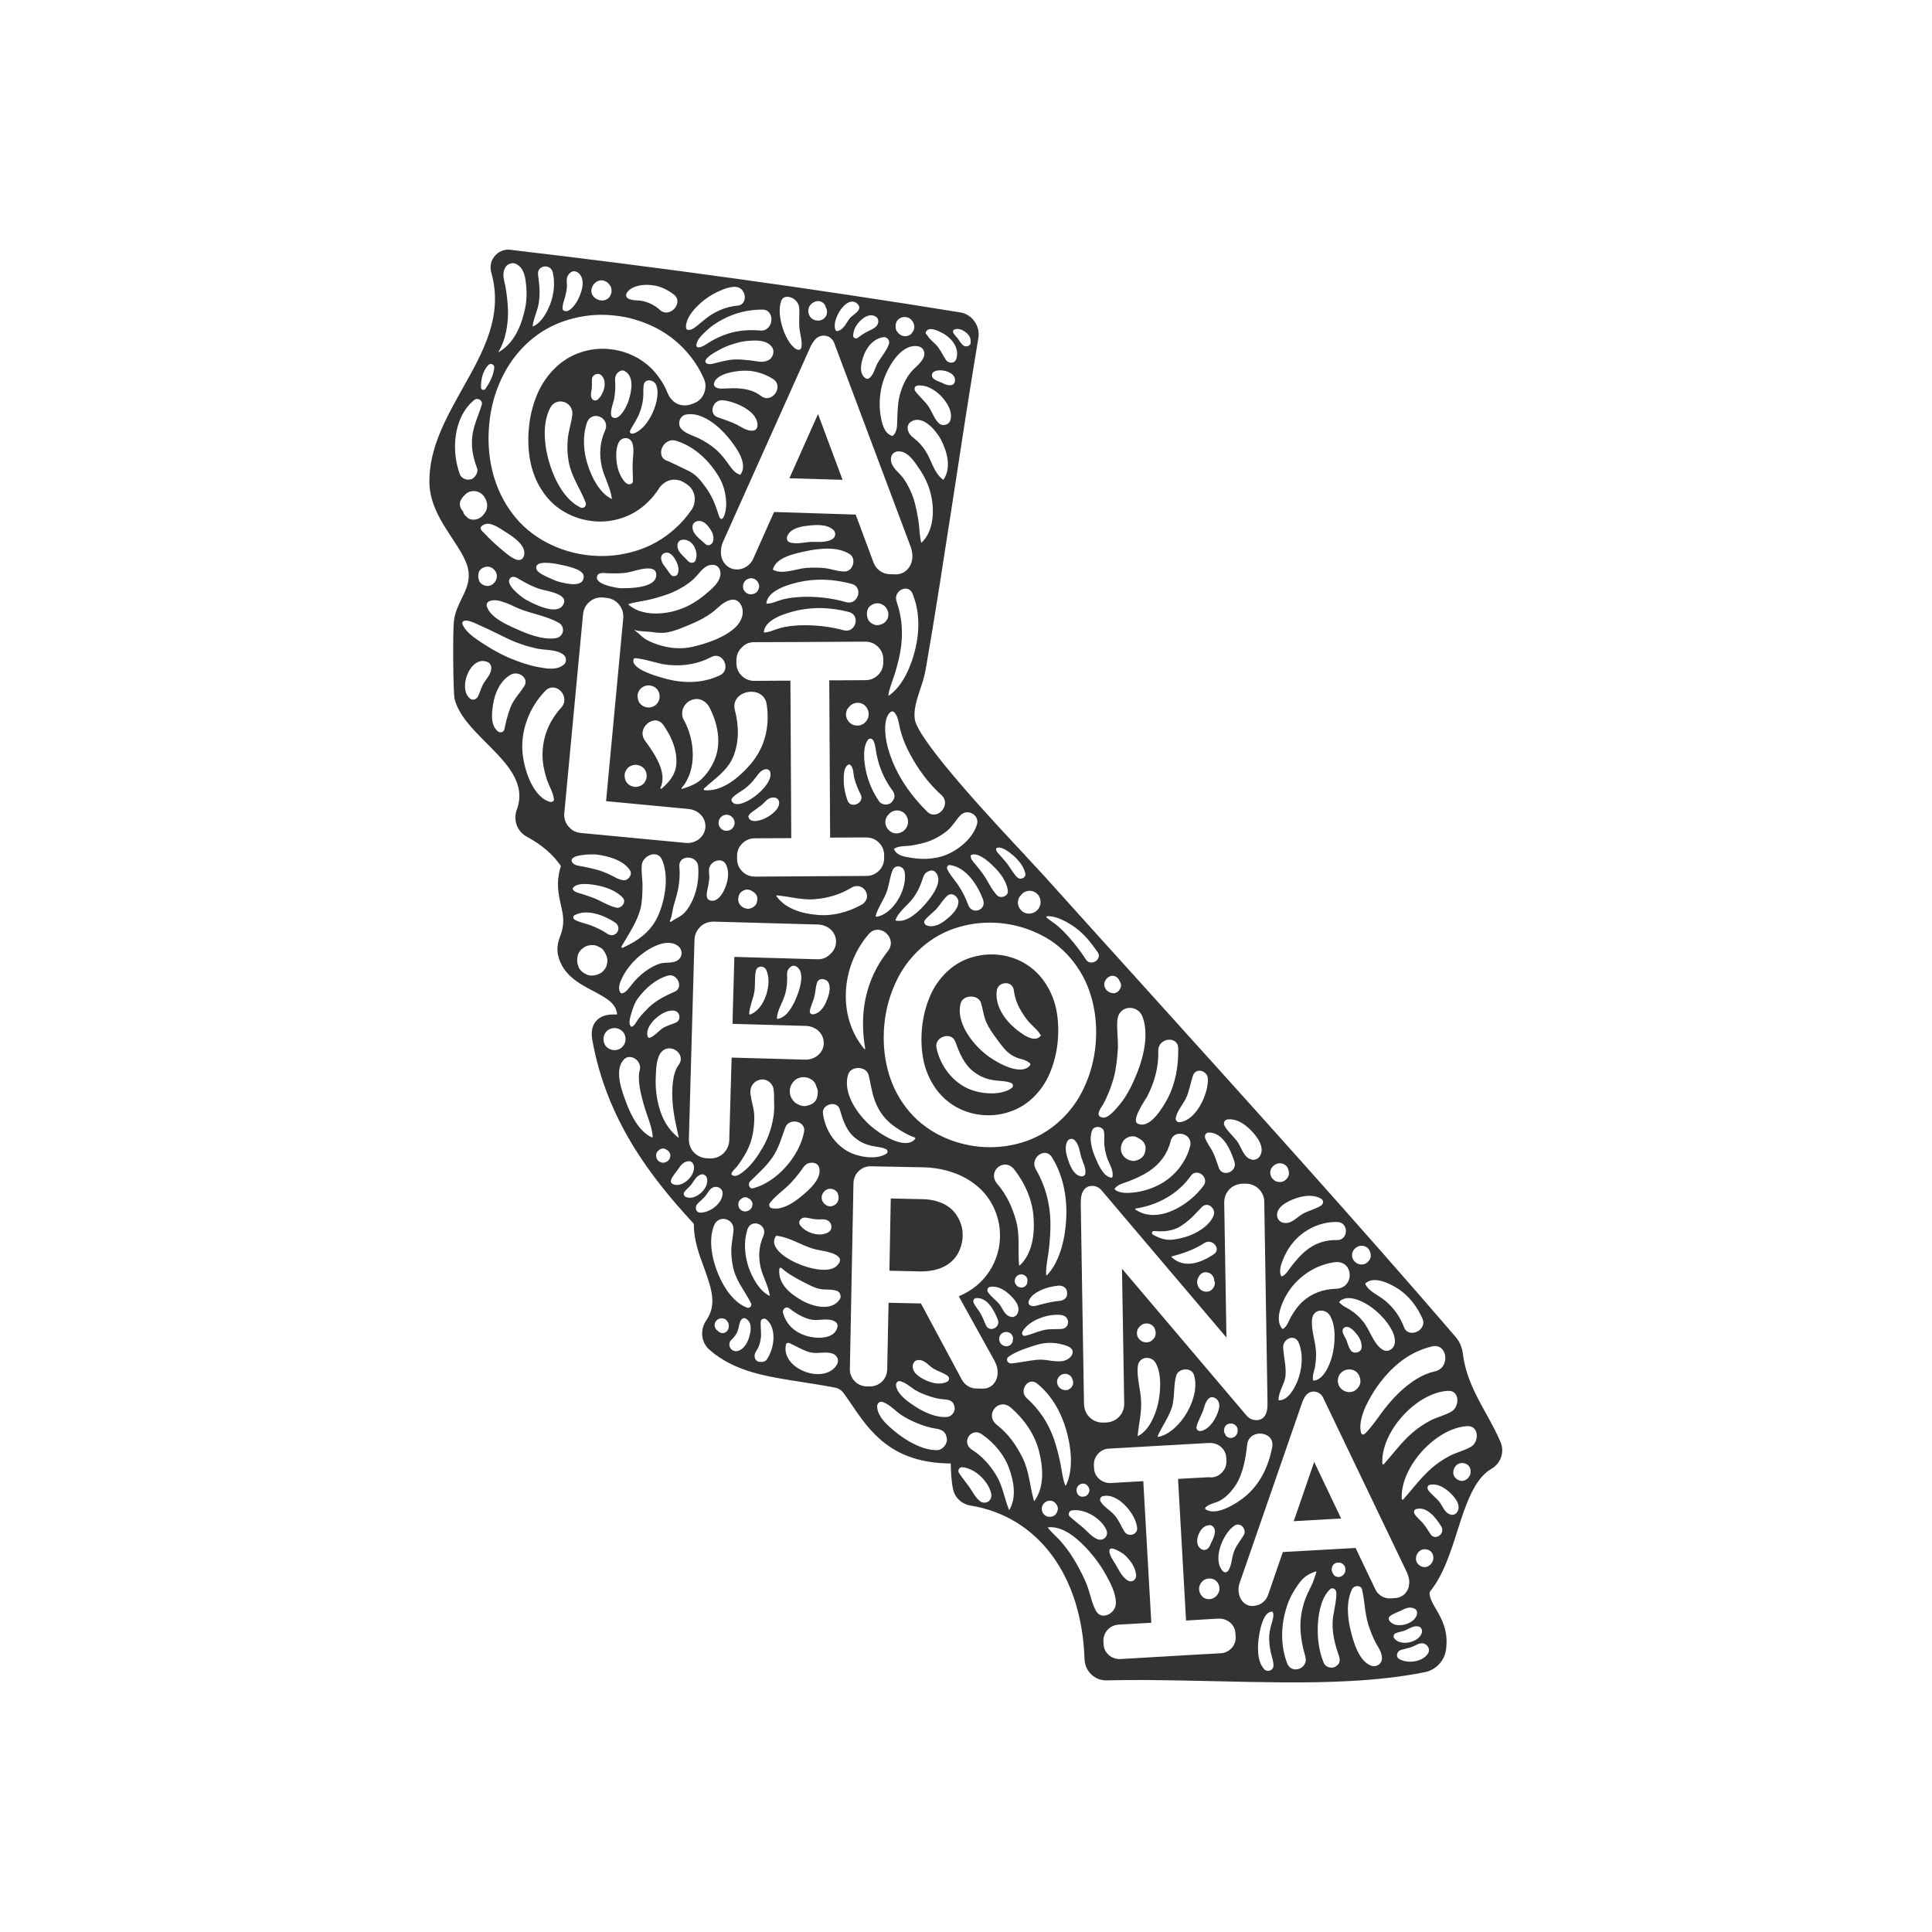 <svg xml:space="preserve" style="enable-background:new 0 0 1133.9 1133.9;" viewBox="0 0 1133.9 1133.9" y="0px" x="0px" xmlns:xlink="http://www.w3.org/1999/xlink" xmlns="http://www.w3.org/2000/svg" id="Layer_1" version="1.1">
<style type="text/css">
	.st0{fill:#323333;}
</style>
<g>
	<path d="M550.5,744.8c3-0.9,5.5-2.3,7.8-4.3c2.1-1.8,3.6-3.9,4.8-6.6c1.2-2.7,1.8-5.5,1.9-8.4c0.1-3-0.4-5.8-1.6-8.6
		c-1.1-2.7-2.6-4.9-4.5-6.8c-2.2-2.1-4.7-3.6-7.6-4.6c-3.1-1.1-6.4-1.7-9.9-1.7l-18.6-0.4l-0.8,42.4l18.6,0.4
		C544,746.2,547.4,745.8,550.5,744.8z" class="st0"></path>
	<path d="M569.3,562.2c-5.2,1.7-9.7,4.5-13.6,8.2c-4.3,4.1-7.7,9-10,14.6c-2.4,5.7-4,12-4.6,18.6
		c-0.6,6.6-0.3,13.1,1,19.2c1.3,5.9,3.7,11.3,7.1,16.1c3.1,4.4,7.1,8,11.8,10.7c4.8,2.7,10,4.3,15.5,4.8c5.5,0.5,10.9-0.1,16.1-1.9
		c5.2-1.7,9.7-4.5,13.6-8.2c4.3-4.1,7.7-9,10-14.6c2.4-5.7,4-12,4.6-18.6c0.6-6.6,0.3-13.1-1-19.2c-1.3-5.9-3.7-11.3-7.1-16.1
		c-3.1-4.4-7.1-8-11.8-10.7c-4.8-2.7-10-4.3-15.5-4.8C580,559.8,574.5,560.5,569.3,562.2z M594,638.4c-6.7,5.2-20.3,3.6-27.3-0.2
		c-8.9-4.7-15-13.5-17.1-23.3c-1.3-6.4,8.8-9.8,11.1-3.5c2.5,6.9,5.2,13.6,11.3,18c3.9,2.8,7.4,4.1,12.1,4.7
		c3.2,0.4,6.4,0.3,9.4,1.5C594.5,636,594.9,637.6,594,638.4z M604.6,625.2c-5.8,7.1-21.4-2.6-26.4-6.7c-8.1-6.6-17.2-18.7-14.4-29.6
		c1.4-5.2,10.2-5.4,11.9-0.4c1.2,3.7,1.5,7.5,3,11.1c1.8,4.1,4.3,7.5,6.9,11c3.1,4.1,5.7,7.9,10.6,9.9c2.9,1.3,6.3,1.4,8.4,3.7
		C604.7,624.5,604.8,625,604.6,625.2z M595,581.1c0.9,6.8,3.4,11.3,7.3,16.8c2.5,3.5,6.4,6,8.5,9.6c0.1,0.1,0.1,0.3,0,0.4
		c-3.8,4.9-11.9-1.8-15-4.3c-6.3-5.3-11.9-13.4-10.8-22C585.6,575.9,594.2,575.3,595,581.1z" class="st0"></path>
	<polygon points="463.3,280.7 494.5,281.6 480.1,243" class="st0"></polygon>
	<polygon points="771.3,858 759.3,892.8 787.1,891.2" class="st0"></polygon>
	<path d="M880.7,846.4c-2.6-6.1-5.7-11.7-8.7-17.1c-6.1-11-11.7-21.3-13.4-34.6c-0.5-3.9-2-7.5-4.4-10.2
		c-55.9-65-120.3-136.3-182.6-205.3c-20-22.1-39.8-44-59.2-65.6c-2.4-2.6-6-6.5-10.6-11.4l-0.2-0.3c-15.6-16.6-63-67.1-64.7-79.8
		c-0.8-5.4,1.1-11.2,3.1-17.4c1.3-3.8,2.6-7.8,3.3-11.9c5.4-30.9,10.5-64.3,16-99.8c4.7-30.9,9.6-62.8,14.9-94.6
		c0.6-3.4-0.2-6.9-2.3-9.8c-2-2.9-5.1-4.8-8.6-5.3c-85.6-13.9-174.4-26.2-263.8-36.7c-0.4,0-0.8-0.1-1.1-0.1c-3.1,0-6,1.3-8,3.7
		c-2.3,2.7-3,6.2-2.1,9.6c7.2,25.4-4.5,46.3-16.9,68.3c-10.1,18.1-19.6,35.2-19.4,55.1c0.2,12.6,7.1,23.2,13.3,32.6
		c5,7.6,9.7,14.7,9.8,21.4c0.2,5.1-1.9,9.5-4.2,14.2c-2,4.1-4,8.3-4.5,13.2c-0.7,5.2-0.5,41.9,0.4,45.6c2.4,9.5,10.3,17.4,18.5,25.7
		c12.2,12.2,23.7,23.8,18,39.3c-2.2,6.1,0.2,12.8,5.8,15.8c9,4.9,15.5,10.5,20.1,17.3c-3.1,9.6-1.4,16.6,0,22.9
		c1.4,6.1,2.5,11-0.7,19c-1.4,3.7-1.7,7.3-0.9,10.7c2.8,11.4,12.3,16.4,20.7,20.8c8.3,4.4,13.3,7.4,13.9,13.7l-2,0
		c-1.9,0-7,0-10.3,3.8c-2.4,2.7-3.1,6.4-2.3,11c8.5,47.6,34.7,81,59.1,107.5c0.4,0.4,0.5,0.8,0.5,0.8c0,9.2,3,17.5,6,25.5
		c4.8,13.3,7.5,21.9,1.2,31.1c-3.7,5.5-2.9,12.8,2,17.1c14.7,12.8,32.9,15.6,54.2,18.9c6.3,1,12.8,2,19.6,3.3c1.9,0.4,3.8,1.6,5,3.3
		c1.4,1.9,2.7,3.9,4.1,5.9c11.2,16.5,23.8,35.1,58.7,35.3c0.1,5,0.3,10.1,1.3,14.9c1,5.1,5.1,9,10.3,9.8
		c39.7,6.5,65.3,41.1,66.9,90.1c0.2,6.9,5.7,12.5,12.6,12.5l0.5,0c7.1-0.2,14.7-0.2,23.3-0.2c13.4,0.1,27.2,0.4,40.5,0.7
		c13.2,0.3,26.8,0.6,40.2,0.7c23.9,0.1,54.9-0.4,82.6-6c6.6-1.3,11.7-6.8,12.5-13.5c1.4-10.8-2.5-17.6-5.7-23.2
		c-1.9-3.2-3.5-5.9-4-9.2c-0.1-0.5,0.1-1.1,0.5-1.7c7.6-9.5,11.8-22.6,15.8-35.2c4.8-15.1,9.8-30.7,20.1-36.6
		C880.9,858.8,883.1,852.1,880.7,846.4z M852.1,828.3c-3.8,2.3-8.3,3.3-12.4,5.3c-3.9,2.1-7.6,4.5-10.9,7.4
		c-6.4,5.6-11.2,12.3-16.7,18.4c-0.2,0.4-0.7,0-0.8-0.4c-1-18.6,19.9-41.6,38.4-42.7C856.7,815.8,856.8,825.3,852.1,828.3z
		 M842,804.9c-9,2-17.3,8.6-23.4,15c-5.3,5.6-8.6,10.5-8.6,10.5c-1.4,2-2.4,3.3-4.5,6c-3.4,4.3-4.9,5.9-5.9,5.5
		c-0.5-0.2-0.8-0.9-0.9-1.4c-1.6-6.7,3.4-16.3,3.4-16.3c2.2-4.3,4.7-8.9,9.5-14.8c7.8-9.5,16.9-16.3,28.9-19.2
		C849.7,788.1,851.4,803,842,804.9z M792.5,768.8c-2.2-1.4-4.8-2.4-6.4-4.4c-0.2-0.2,0-0.4,0.1-0.6c5-4.7,14.3,0.2,18.8,3.5
		c5.6,4,13.8,12.9,13.7,20.1c-0.1,4.2-4.3,7.1-7.9,4.3c-5-3.7-6.8-11.3-10.8-16.1C797.8,772.8,795.4,770.7,792.5,768.8z
		 M799.1,791.2c-0.4,2.6-4.4,3.6-6.1,1.6c-1.6-2-2-4.3-2.9-6.6c-0.7-1.6-2.3-3.5-2.1-5.4c0.1-1,0.6-1.5,1.5-1.9
		c2.4-0.9,5.2,2.2,6.5,3.8C798,785.1,799.5,788,799.1,791.2z M786.3,806.6c1.1-1.5,2.7-2.6,4.6-2.8c3.3-0.5,6.4,1.4,7.2,4.7
		c0.1,0.1,0.1,0.3,0.1,0.4c0.6,2.2,0.1,4.3-1.6,6c-1.3,1.6-3.4,2.3-5.4,2.1c-1.8-0.2-3.4-1.1-4.6-2.5
		C784.8,812.3,784.7,809,786.3,806.6z M819.6,755.8c6.9,4.1,12,10.8,15.2,18c3.2,7-8.2,12.1-10.8,5.1c-2.3-6.1-5.9-11.2-10.9-15.4
		c-3.7-3.2-9.7-5.4-11.8-9.9c0-0.1,0-0.3,0.1-0.4C806.3,748.8,815,753,819.6,755.8z M794.5,733.6c0.9-1.2,2.3-2.2,3.8-2.4
		c2.8-0.4,5.3,1.2,5.9,3.9c0.1,0.1,0.1,0.2,0.1,0.3c0.5,1.8,0.1,3.6-1.3,5c-1.1,1.3-2.8,1.9-4.5,1.7c-1.5-0.1-2.8-0.9-3.8-2.1
		C793.2,738.3,793.1,735.6,794.5,733.6z M783.9,756.4c-7.2,0.2-14,2.6-19.4,7.5c-2.9,2.7-5,5.8-6.9,9.1c-1.3,2.4-2.1,5.1-4.3,6.8
		c-0.2,0.2-0.7,0.2-0.9-0.1c-5-6.1,1.2-18.3,5.1-23.5c6.2-8.2,15.5-14,25.8-15.4C794.6,739.3,795.4,756.2,783.9,756.4z M772.4,793.6
		c-0.3-6.5-3.1-13.2-2.3-19.6c0.7-5.8,7.8-6.3,10.5-1.8c3.8,6.4,3,17.2,1.1,24.2c-1.4,4.8-4.8,13.3-10.6,13.9
		c-0.2,0-0.4-0.1-0.5-0.4c-0.4-2.5,0.5-4.6,1.1-7.1C772.2,799.8,772.5,796.7,772.4,793.6z M753.1,790.9c-0.3-5.1,6.8-8.4,9.1-2.9
		c2.9,7,2,15.7-0.7,22.6c-1.7,4.1-5.6,11.6-11,11.2c-0.1,0-0.1,0-0.1-0.1c-0.2-4.5,3.3-9,4-13.6
		C755.1,802.2,753.4,796.7,753.1,790.9z M785,717.2c6.8,0.3,6.4,10.8-0.3,10.6c-7-0.2-13.3,2-18.7,6.6c-3,2.5-5.6,5.6-8,8.7
		c-1.7,2.1-3.1,4.9-5.6,6c-0.1,0.1-0.3,0-0.4-0.1c-1.8-3.2,0.3-8.2,1.7-11.4c1.9-4.1,4.3-7.7,7.5-10.9
		C767.5,720.6,776.3,716.9,785,717.2z M775.3,703.5c1.7,1,1.5,3,0.1,4c-3.3,2.2-7.5,3-11,5c-3.7,2.2-6.6,6.2-11.4,5.1
		c-1.5-0.3-2.9-1.7-3.3-3.1c-1.4-5.8,5.6-9.3,10.5-11.1C764.9,701.8,770.7,700.8,775.3,703.5z M746.5,685.2c0.9-1.2,2.3-2.2,3.8-2.4
		c2.8-0.4,5.3,1.2,5.9,3.9c0.1,0.1,0.1,0.2,0.1,0.3c0.5,1.8,0.1,3.6-1.3,5c-1.1,1.3-2.8,1.9-4.5,1.7c-1.5-0.1-2.8-0.9-3.8-2.1
		C745.2,689.8,745.1,687.1,746.5,685.2z M746.7,849.1c-2.1,11.2-6.9,21.7-15.9,29.2c-4.8,4-16.8,11.7-23.1,7.6
		c-0.5-0.3-0.5-0.9-0.1-1.3c2.4-2.2,6-2.4,8.8-4.1c3.6-2.1,6.3-5.2,8.6-8.5c4.7-7.2,6-16,7-24.3
		C733.2,838.3,748.3,839.9,746.7,849.1z M710.4,906.4c-0.2,0.6-0.4,1.1-0.7,1.5c-1,1.6-2.9,2.3-4.6,1.3c-2.9-1.7-2.9-5.3-1.8-8.2
		c1.1-3,3.1-5.7,6.6-5.9c1.3-0.1,2.5,1.1,2.9,2.2c0.6,2.1-0.2,4.4-1.1,6.4c-0.2,0.3-0.3,0.7-0.5,1c-0.1,0.1-0.5,0.9-0.6,1.2
		C710.4,906.4,710.7,905.8,710.4,906.4z M704.1,930.5c0.8-2.1,2.6-3.7,4.8-4c1.4-0.2,3.2,0,4.4,1c0.8,0.6,1.5,1.4,1.9,2.4
		c0.5,1.1,0.6,2.3,0.4,3.7c-0.2,0.5-0.4,1.3-0.8,1.8c-0.1,0.2-0.3,0.5-0.4,0.7c-1.8,2.5-5.5,3.3-8.1,1.5
		C704.2,935.9,703.1,933,704.1,930.5z M724.5,895.4c3.4-2.3,7.4,2,5.5,5.5c-2.1,3.6-4.7,6.3-6,10.4c-1.2,3.5-1.1,7.4-3.1,10.5
		c-0.7,1-2.2,1.4-3.1,0.4C711.2,915.4,717.8,899.9,724.5,895.4z M719,841.6c-0.8-1.2-0.8-2.7-0.2-4c0.4-0.8,1-1.4,1.8-1.8
		c0.7-0.3,1.3-0.3,2.1-0.3c0.1,0,0.1,0,0.1,0c1.1,0,2,0.7,2.7,1.4c0.8,0.8,0.9,1.8,0.9,2.9c0,2-1.5,3.8-3.5,4.1
		c-1,0.2-1.8-0.1-2.7-0.6C719.7,843,719.2,842.3,719,841.6z M743.9,822.5c0,1.4,0,2.7-0.1,3.9c-0.1,1.2-0.8,7-6.3,7.1
		c-2.3,0-4.4-0.9-5.9-2.7l-73.1-86.2l1.3,79.3c0,3.1-1.2,6-3.5,8.1c-2,1.9-4.7,2.8-7.4,2.9l-1.7,0c-3.1,0.1-6-1.2-8.1-3.5
		c-1.9-2-2.8-4.7-2.9-7.4L634.3,707c0-1.5,0-2.9,0.2-4.2c0.2-1.6,1.2-6.7,6.4-6.8c2.2,0,4.2,0.9,5.6,2.6l73.3,86.4l-1.3-79.3
		c0-3.1,1.2-6,3.5-8.1c2-1.9,4.7-2.8,7.4-2.9l1.6,0c2.9,0,5.6,1,7.7,3c2.1,2.1,3.3,4.7,3.3,7.6L743.9,822.5z M713,832.7
		c-1.7,3.1-4.6,6.6-8.4,7.2c-1.2,0.2-2.6-0.9-2.4-2.3c0.8-3.9,3.4-7.4,4.4-11.3c0.8-3.1,3-8.3,7-5.5
		C717.5,823.5,714.8,829.5,713,832.7z M669.7,822.2c-0.2-6.6-2.7-13.9-1.9-20.4c0.6-5.7,7.9-6.5,10.5-1.8c3.7,6.5,2.9,17.8,1.1,24.9
		c-1.7,6.5-5.2,14.7-11.5,17.9c-0.1,0.1-0.2,0-0.2-0.1C668.3,835.7,670.1,829.3,669.7,822.2z M676.7,786.1c-1.1,1.3-2.8,1.9-4.5,1.7
		c-1.5-0.1-2.8-0.9-3.8-2.1c-1.5-1.9-1.5-4.6-0.1-6.5c0.9-1.2,2.3-2.2,3.8-2.4c2.8-0.4,5.3,1.2,5.9,3.9c0.1,0.1,0.1,0.2,0.1,0.3
		C678.5,782.9,678.2,784.7,676.7,786.1z M679.5,842.7c2.5-5.6,6.2-10.5,8.2-16.4c2-6.3,0.8-13,2.7-19.1c1.4-4.3,8.8-4.9,10.3-0.3
		c4.2,12.6-7.7,33.5-20.7,36.4C679.6,843.4,679.3,843,679.5,842.7z M660,899c-2.2-3.5-3.4-7.1-6.3-10.2c-2.5-2.7-6-4.5-7.8-7.6
		c-0.5-1.1-0.2-2.6,1.1-3c9-2.6,19.7,10.5,20.4,18.5C667.8,900.8,662.1,902.3,660,899z M666.8,924.6c0.1,2.9-2.7,4.4-5.1,2.9
		c-3.4-2.2-5.1-6.3-7.2-9.7c-1.1-1.9-4-5.9-3.3-8.2c0.8-2.5,7.5,1.9,8.4,2.6C663.1,915.2,666.6,920,666.8,924.6z M649.3,897.8
		c1.7,3.9-2,7.1-5.6,5.4c-3.2-1.5-5.4-4.3-8-6.6c-2.6-2.2-5.3-4.2-7.8-6.5c-1.2-1-0.6-3.3,1-3.6
		C636.4,885.2,646.1,890.9,649.3,897.8z M579.9,758.4c-0.8-1.2-0.4-2.9,1.2-3.1c4.2-0.8,8.2,1.6,11.2,4.3c3.1,2.8,7.3,7.6,4.6,11.8
		c-0.6,1-2.1,1.8-3.3,1.5c-3.9-0.6-4.9-4.6-7-7.4C584.6,763,581.7,761.1,579.9,758.4z M578.6,777.7c-1.1-2.4-2-5-3.4-7.3
		c-1.2-2-2.9-3.7-3.8-5.9c-0.4-1,0.1-2.5,1.3-2.6c6.7-0.8,10.8,7.3,12.9,12.5C587.5,779.1,580.6,782.4,578.6,777.7z M600.1,781.5
		c3.8-6.8,15.3-10.7,22.8-9.7c5.2,0.6,5.4,7.9-0.1,8.2c-3.8,0.2-7.2-0.2-11,0.8c-3.4,0.9-6.6,2.4-10,3.2c-0.4,0.1-1.2,0-1.5-0.4
		l-0.1-0.1c0-0.1-0.1-0.1-0.1-0.2C599.7,782.7,599.9,782,600.1,781.5z M596.6,754.4c-0.5-0.6-0.8-1.1-1-1.9c-0.3-2,0.9-4.1,3-4.5
		c0.7-0.1,1.4-0.1,2.1,0.2c0.5,0.2,1.2,0.6,1.6,1.1c0.3,0.5,0.6,1,0.7,1.5c0.1,0.5,0,1.1-0.1,1.7c0,0.1,0,0.1,0,0.1
		c0,1.2-0.9,2.3-2,2.8C599.4,756,597.7,755.6,596.6,754.4z M625.8,714.5c-0.4,11-3.3,25.4-11.2,33.8c-0.2,0.3-0.7,0.2-0.6-0.2
		c-0.2-5,1-9.8,1.6-14.8c0.6-5.4,1-11,0.9-16.4c-0.3-11-3.1-21.3-8.6-30.7c-3.7-6.4,5.4-13.5,9.5-7
		C623.9,689.7,626.3,702.2,625.8,714.5z M626.4,669.9c0.8-1.6,2.9-2,4.2-0.8c2.9,2.7,3,6.9,4.1,10.4c1,3.1,2.7,6,2.3,9.3
		c-0.1,1.1-1.3,1.7-2.4,1.6c-3.8-0.5-5.8-4.6-7.1-7.9C626.1,678.7,624.4,673.8,626.4,669.9z M620.7,754.6c2.4-0.3,4.9,0.6,5.5,3.2
		c0.2,0.9,0.1,1.5,0,2.5c-0.3,1.9-2.6,3.1-4.4,3.2c-3.4,0.3-6.7,1-10.1,1.9c-2.1,0.4-4.7,1.7-6.7,0.9c-3.2-1.3,0-5.3,1.6-6.5
		C610.7,756.6,615.8,755.2,620.7,754.6z M598.5,742.7c-0.1,0-0.4,0-0.4-0.2c-0.8-8.7,0.6-17.3-1.7-25.8c-2.2-8.1-5.6-15.5-11.1-21.9
		c-6.2-7.2,4-15.9,9.9-8.5c6.3,8,10.8,18,11.4,28.3C607.3,724.3,606,735.6,598.5,742.7z M589.7,781.8c0.8-0.1,1.6-0.1,2.3,0.2
		c0.6,0.2,1.3,0.6,1.7,1.2c0.4,0.5,0.6,1.1,0.8,1.6c0.1,0.6,0,1.2-0.1,1.8c0,0.1,0,0.1,0,0.1c0,1.3-1,2.6-2.2,3.1
		c-1.6,0.7-3.6,0.2-4.7-1.1c-0.5-0.6-0.9-1.2-1-2.1C586,784.6,587.4,782.3,589.7,781.8z M591.8,796.4c4.4-3.3,11-5.3,16.6-7.1
		c5.9-1.8,12.2-1.5,18,0.7c6.3,2.4,2.2,8.4-3.4,8.9c-5.1,0.5-9.6-1.4-14.7-0.8c-4.9,0.5-9.6,1.6-14.6,2.1
		C591.2,800.4,590.2,797.6,591.8,796.4z M629.6,812.9c-0.4,0.9-0.9,1.7-1.8,2.2c-0.5,0.4-1,0.7-1.6,0.7l-1.2,0.1
		c-1.3-0.2-2.5-0.7-3.4-1.7c-0.9-1.1-1.3-2.3-1.2-3.6c0.3-2.8,3-4.8,5.7-4.2c1.3,0.3,2.4,1.1,3,2.3c0.1,0.2,0.1,0.3,0.2,0.6
		c0,0.1,0.1,0.1,0.1,0.2C629.9,810.5,630,811.9,629.6,812.9z M608.8,812.1c8.6,7,14.1,17,17.1,27.6c2.7,9.5,4.3,22.6-0.2,31.9
		c-0.1,0.3-0.5,0.3-0.6,0c-1.5-4.2-1.9-8.6-2.8-13c-1-4.8-2.2-9.6-3.8-14.2c-3.3-9.3-8.6-17.3-15.9-23.8
		C597.7,816.2,603.5,807.7,608.8,812.1z M639.1,875.9c-0.2,0.6-0.6,1.2-1.1,1.6c-0.4,0.4-1,0.7-1.6,0.8c-0.2,0-0.5,0.1-0.7,0.1
		c-0.8,0.1-1.7-0.1-2.4-0.6c-1.6-1.2-2-3.8-0.8-5.4c1.2-1.7,3.6-2.3,5.3-0.9c0.7,0.6,1.3,1.5,1.5,2.4
		C639.5,874.6,639.4,875.3,639.1,875.9z M648.1,671.5c0.2,2.5,0.7,4.9,1.4,7.2c1,3.6,4.5,8.4,3.3,12.3c0,0.1-0.2,0.2-0.3,0.2
		c-4.8-0.4-7.7-7.3-9.3-11c-2.2-4.9-4.3-11.7-2.2-16.8c1.2-2.9,6.2-2.5,6.9,0.6C648.4,666.5,647.9,668.9,648.1,671.5z M662.4,693.3
		c4.1-1.6,8.2-3.4,11.8-5.8c6.6-4.3,11-10.3,12.9-17.9c1.8-7.3,13.2-4.4,11.4,3c-2.3,9.4-9.1,17.8-17.6,22.4c-4.4,2.4-9,3.9-14,4.7
		c-3.8,0.5-9.8,1.1-12.7-1.7c-0.1-0.1-0.1-0.3,0-0.4C656.2,695,659.6,694.4,662.4,693.3z M657.9,673.3c0.2-1.8,1.1-3.8,2.6-4.9
		c2.1-1.6,4.8-2.1,7.2-0.7c0.3,0.2,0.5,0.3,0.8,0.5c1.5,0.7,2.6,1.8,3.3,3.2c0.7,1.3,0.7,2.9,0.3,4.5c-0.3,1.5-1,2.7-2.2,3.7
		c-1.4,1.1-3.7,2-5.5,1.7c-1.9-0.3-3.7-1.2-4.9-2.7C658.2,677.2,657.7,675.1,657.9,673.3z M713,752.5c0.1,0.8,0,1.2-0.2,1.8
		c-0.3,1.1-0.9,2-1.7,2.7c-1.3,1.2-3.4,1.4-5.1,0.7c-1.8-0.7-2.9-2.4-3.3-4.2c-0.3-1.5,0.1-2.8,0.8-4.1c0.9-1.8,2.7-3,4.7-2.7
		c1.8,0.3,3.2,1.2,4,2.9c0.3,0.7,0.5,1.5,0.4,2.2C712.8,752.1,712.9,752.3,713,752.5z M712.4,736.1c-7.5,5.1-17.4,8.7-24.8,1.7
		c-0.2-0.1,0-0.3,0.1-0.4c6.6-1.7,13.4-4.1,19.2-7.9C711.5,726.6,717,733.1,712.4,736.1z M712.3,713.3c-2.5,6.4-10.3,10.8-16.6,12.7
		c-5.5,1.6-8.7,1.8-10.5,1.6c-3.7-0.4-6.5-1.8-8.2-2.8c-0.6-0.2-1-0.8-0.9-1.4c0.1-0.6,0.7-1,1.3-0.9c8,0.8,13-1.1,16.1-3.2
		c6.3-4.3,8.7-7.8,12.1-11.1C709,705.1,713.8,709.4,712.3,713.3z M706.4,695.8c-8,11.2-26.8,23.1-40,14.1c-0.2-0.2-0.1-0.6,0.1-0.6
		c12.8-1.9,25-8.6,32.4-19.2C702.4,685.2,709.9,690.9,706.4,695.8z M720.5,657c5.4-0.6,10.3,2.9,13.8,6.5c3.7,3.8,8.6,10.4,4.8,15.5
		c-0.9,1.2-2.9,2-4.3,1.6c-4.8-1.1-5.8-6.3-8.2-10c-2.3-3.5-5.8-6.1-7.8-9.7C717.8,659.4,718.5,657.2,720.5,657z M724.5,681.8
		c1.9,6-7.2,9.5-9.2,3.5c-1.1-3.1-2.1-6.5-3.7-9.6c-1.4-2.6-3.3-5-4.3-7.8c-0.5-1.3,0.4-3.1,1.9-3.2
		C717.8,664.4,722.3,675,724.5,681.8z M700.1,631.4c1.7-5.1,8.6-3.1,8.8,1.7c0.4,8.6-6.6,24.3-16.4,25.5c-1.7,0.2-2.7-1.1-2.4-2.7
		c0.9-4.1,4-7.5,5.8-11C698,640.5,698.6,636,700.1,631.4z M679.8,616.7c-0.2-7.6,11.5-9.1,11.7-1.5c0.2,10.2-1.5,20.6-6.3,29.7
		c-2.7,4.9-10.3,18.2-17.6,14.5c-3.8-2,4.7-14,5.7-15.9C677.6,635.2,680.1,626.1,679.8,616.7z M648.1,577.3c0.4-3,3.5-5.5,6.4-4.3
		c1.2,0.5,2.2,1.5,2.6,2.8c0.1,0.1,0.2,0.2,0.2,0.3c0.8,1.4,0.9,2.9,0,4.4c-0.8,1.6-2.6,2.6-4.3,2.4
		C650.2,582.6,647.9,580.2,648.1,577.3z M653.7,632.4c1.5-5.6,2-11.4,2.4-17.3c0.2-5.5-0.8-11.1-0.3-16.5c0.8-8.9,12.2-9.4,14.9-1.5
		c4.1,11.8-0.5,26.9-5.5,37.7c-2.5,5.6-5.6,10.9-9.8,15.5c-2.2,2.4-6.2,7.4-9.9,5c-2.2-1.5,1.1-5.8,1.9-7.1
		C650.1,643.3,652.2,637.9,653.7,632.4z M614.6,537.7c5.8-0.1,12,3.5,16.5,6.7c5.3,3.8,9.4,9.1,13.1,14.4c3,4.3-4.1,8.7-6.9,4.3
		c-3.1-4.9-6.6-9.3-10.4-13.6c-1.8-2-3.7-3.9-5.7-5.7c-2.2-1.9-4.7-3.4-6.9-5.2C614,538.3,614.2,537.7,614.6,537.7z M630.1,564.6
		c5.2,6.7,8.9,14.4,11,22.8c2.1,8.3,2.7,17,1.9,25.8c-0.8,8.9-3.1,17.3-6.7,25c-3.6,7.9-8.7,14.7-15.1,20.4
		c-6.2,5.5-13.5,9.6-21.6,12c-8,2.4-16.4,3.2-24.8,2.4c-8.4-0.8-16.5-3.2-23.9-7c-7.5-3.9-13.9-9.2-19-15.8
		c-5.2-6.7-8.9-14.4-11-22.8c-2.1-8.3-2.7-17-1.9-25.8c0.8-8.9,3.1-17.3,6.7-25c3.6-7.9,8.7-14.7,15.1-20.4
		c6.2-5.5,13.5-9.6,21.6-12c8-2.4,16.4-3.2,24.8-2.4c8.4,0.8,16.5,3.2,23.9,7C618.7,552.6,625,558,630.1,564.6z M479.6,563
		l-48.6-1.4l-1.1,39.3l43,1.2c2.7,0.1,5.1,1,7.1,2.6c2.3,2,3.5,4.7,3.5,7.6c-0.1,3-1.5,5.6-3.9,7.4c-2,1.5-4.5,2.3-7.2,2.2l-43-1.2
		l-1.4,48.6c-0.1,2.9-1.3,5.5-3.4,7.6c-2.1,2-4.8,3-7.7,3l-2-0.1c-2.9-0.1-5.5-1.3-7.6-3.4c-2-2.1-3-4.8-3-7.7l3.3-117.2
		c0.1-2.9,1.3-5.5,3.4-7.6c2.1-2,4.8-3,7.7-3l61.4,1.7c2.7,0.1,5.1,1,7.1,2.6c2.3,2,3.5,4.7,3.5,7.6c-0.1,2.9-1.4,5.5-3.7,7.4
		C484.9,562.3,482.3,563.1,479.6,563z M484.7,588.4c-1.4,3.1-3.9,6.6-7.6,6.9c-1,0.1-2.1-0.8-1.8-1.9c0.4-2.6,1.7-5.2,2.5-7.8
		c0.8-2.9,0.8-6,1.7-8.8c1-3.2,5.5-2.6,6.8,0C487.9,580.4,486.2,585,484.7,588.4z M463.7,567.7c1-0.9,2.4-1.2,3.6-0.5
		c5.4,3.1,2.2,13.1,0.3,17.8c-1.9,4.7-5.6,12.3-11.3,13c-0.1,0-0.2,0-0.3-0.3c0.1-4.9,3.7-9.8,4.9-14.6c0.8-3,1.1-6,1.1-9.1
		C461.9,571.5,461.5,569.7,463.7,567.7z M440.3,595.4c-0.3,0.1-0.7-0.1-0.6-0.5c0.3-4.2,2.1-8.1,2.9-12.1c0.9-4.3,0.1-8.7,1-12.9
		c0.6-3.2,4.7-3.4,6.1-0.7C453.5,577.1,448.8,592.4,440.3,595.4z M440.4,641.3c-0.2-3.7,2.1-7,5.9-7.6c0.1,0,0.2-0.1,0.3-0.1
		c3.4-0.6,6.8,2.2,7.4,5.4l0,0c0,0.1,0,0.2,0,0.2c0,0,0,0.1,0,0.1c0.2,1,0.2,2.2,0.3,3.3c0,0.6,0,1.4,0,2c0,0.2,0,0.4,0,0.6
		c0.1,1.4,0,2.8,0.1,4.3c0,2.8-0.3,5.7-1,8.7c-1.1,5.6-3.1,10.8-6,15.7c-2.7,4.6-5.8,9.2-10,12.8c-2,1.6-5.4,4.7-7.8,2.9
		c-1.4-1,2.7-4.6,2.8-4.7c3.1-4.2,5.9-8.5,7.7-13.3c1.9-5,2.6-10.8,2.6-16.1C442.7,650.6,440.8,646.2,440.4,641.3z M471.9,664.4
		c-2.7,14.1-15.8,29.3-29.9,33c-2.3,0.6-3.2-2.6-1.8-4c4.7-4.6,9.5-8.8,13.2-14.2c3.8-5.6,5.2-11.3,7.5-17.5
		C463.1,655.8,473.3,657.9,471.9,664.4z M463.7,638.7c0.6-2.4,2.2-4.8,4.6-5.8c2.6-1.2,5.6-0.9,8.1,0.8c1.5,0.9,2.4,2.5,2.8,4.2
		c0.3,0.7,0.6,1.3,0.7,2c0.3,2-0.2,4.4-1.1,5.9c-1.2,1.8-2.9,2.6-4.9,3.1c-1.3,0.4-2.5,0.3-3.7,0c-1.5-0.5-2.7-1.1-3.9-2.1
		C464,644.6,463.1,641.7,463.7,638.7z M434.1,704.5c0.5-0.5,1-1,1.5-1.3c0.7-0.5,1.5-0.6,2.3-0.5c0.4,0,0.9,0.3,1.4,0.6
		c0.3,0.1,0.5,0.3,0.7,0.4c1,0.7,1.9,2.2,1.6,3.5c-0.2,1.1-0.5,2.1-1.5,2.8c-0.6,0.4-1.2,0.8-1.9,0.9c-1.7,0.4-3.4-0.4-4.3-1.8
		C433.1,707.7,433.1,705.8,434.1,704.5z M438.6,721.7c2.3-7.1,12.4-2.9,9.4,3.8c-2.7,6-3,12.3-1.5,18.7c1.4,5.4,4.5,10.7,5.3,16.2
		c0,0.1,0,0.2-0.2,0.1c-6.1-3-10.1-10.7-12.3-16.9C437,736.5,436.4,728.8,438.6,721.7z M451.8,706.1c3.3-4.4,8.3-7.6,12.1-11.6
		c2.2-2.3,4.2-4.7,6.1-7.3c1.8-2.5,2.8-4.6,6.2-4.8c1.7-0.1,3.7,0.6,4.4,2.4c2.4,6.5-5.7,13.6-10.5,17.5c-4.5,3.7-11.4,8.3-17.5,6.7
		C451.5,708.6,451.2,706.9,451.8,706.1z M472.6,714.6c2.1,0.2,4,0.8,6.1,1c2.2,0.3,4.2-0.3,6.2,0.3c3.2,0.9,4.3,5.4,1.3,7.3
		c-5,3.1-13.5,0.4-16.7-4.3C468.1,716.7,470.3,714.4,472.6,714.6z M486.9,708c-0.4-0.1-0.9-0.2-1.3-0.3c-1.7-0.8-2.9-2.1-3.3-4
		c-0.4-2.3,0.9-4.5,2.9-5.5c1.1-0.7,2.6-0.6,3.8-0.2c1.1,0.3,2.4,1.5,2.7,2.5c0.2,0.5,0.3,1,0.4,1.5c0.3,1.2,0,2.6-0.8,3.9
		c-0.6,0.9-1.6,1.5-2.6,1.8C488.2,708,487.6,708,486.9,708z M383.7,598.8c2.7-2.7,6.7-5.6,10.7-5.7c1.9-0.1,3.5,0.6,4.2,2.6
		c0.6,1.7-0.2,3.8-2,4.5c-2.8,1.2-5.7,1.8-8.3,3.7c-2.1,1.6-4.2,4.1-6.7,5.1c-0.5,0.2-1.2,0.1-1.4-0.5
		C378.9,605.1,381.4,601.2,383.7,598.8z M374.6,598.1c-1.2,1.6-1.9,3.8-3.9,4.5c-0.2,0-0.3,0-0.4-0.1c-1.6-1.9-0.5-5,0.1-7.3
		c0.9-3.3,2.1-6.7,4.1-9.4c4.3-5.8,10.4-11.2,17.5-13.2c5.5-1.6,9.4,7.1,4,9.4c-5.6,2.5-10.6,4.9-15.2,9.2
		C378.7,593.4,376.4,595.6,374.6,598.1z M397.2,563.9c-3,1.6-6.4,0.7-9.7,1.6c-3.3,1-6.2,2.7-8.9,4.7c-2.9,2.1-5.5,4.7-7.8,7.6
		c-1.6,1.9-3.1,4.6-5.7,5.2c-0.3,0.1-0.7-0.1-0.9-0.3c-2-2.9,0-6.9,1.4-9.7c2.1-4,4.9-7.5,8.2-10.6c5.3-4.9,16.9-12.5,24-7.3
		C401.1,557.5,400.6,562.2,397.2,563.9z M376.7,507.5c0.7-5.5,9.3-9.1,11.9-2.8c4,9.5,1.9,22.6-2,31.9c-4,9.8-11.7,15.3-21,19.6
		c-0.6,0.3-1.1-0.3-0.8-0.8c4-6.9,9-14.1,11.1-22c1-4.2,1.1-8.6,1.2-12.8C377.2,516.3,376.2,511.8,376.7,507.5z M394,540.9
		c-0.5,0.3-1.2-0.1-0.8-0.6c1.3-2.3,1.4-6.2,2.2-8.8c0.7-2.3,1.4-4.7,2-7.1c1.3-5.3,1.8-10.6,1.3-15.9c-0.5-7.1,10.8-6.8,11.1,0.3
		c0.4,6.6-0.5,12.9-3.1,19c-1.2,2.7-2.8,5.6-4.9,7.8C399.6,538.1,396.7,538.8,394,540.9z M378.5,434.6c-5.3-7.4,5.9-16.4,10.9-9
		c4.4,6.4,7.7,13.5,7.6,21.5c-0.1,6.9-3.7,11.5-8.8,15.8c-0.2,0.2-0.7-0.1-0.6-0.5C392,453.2,383.6,441.6,378.5,434.6z M427.1,256.4
		c4.1,4.9,12.4,15.5,7.5,22.1c-0.1,0-0.3,0.2-0.4,0.1c-2.7-0.9-4.4-3.1-6-5.3c-2.4-3.4-4.7-6.5-7.8-9.3c-2.9-2.6-6.4-4.8-10-6.6
		c-3.5-1.8-7.4-2.6-10.3-5.4c-2.8-2.6-1.4-8,2.5-8.7C411.7,241.5,421.7,249.9,427.1,256.4z M424.2,234.9c7,0.6,21.5,6.6,20.3,15.5
		c-0.2,1.2-1.2,2.2-2.4,2.3c-3.4,0.5-6.5-1.8-9.5-3.4c-3.6-1.8-7.2-2.9-11.1-4.3C415.5,243.1,418.3,234.4,424.2,234.9z M421.9,279.8
		c2.8,4.7,4.1,9.9,4.3,15.3c0.2,4.1-1.2,9.4-2.8,9.5c-2,0.1-2.1-8.5-8.8-18c-2.9-4.1-5.6-7.8-10.4-10.2c-9.8-4.8-12.2-5.8-12.2-5.8
		c-7.9-2.2-3-14.3,4.9-11.9C407.7,262.1,416.2,270.3,421.9,279.8z M416.6,310.2c1.6,2.2,2.7,5,1.8,7.7c-0.6,1.8-2.8,2.9-4.4,1.4
		c-2.8-2.8-8.3-6-7.5-10.8c0.2-1.2,1.2-2.2,2.3-2.5C412.3,304.9,414.9,307.7,416.6,310.2z M407.8,321.5c1.1,2.5,1.4,4.8,0.4,7.4
		c-0.8,2-3.4,1.6-4.5,0.3c-2.4-2.9-6.8-5.5-6-9.9c0.2-1.1,1.1-2.2,2.2-2.4C403.4,316.1,406.4,318.4,407.8,321.5z M397.7,336.9
		c-0.6,1.4-2.7,1.6-3.7,0.7c-1.6-1.7-2.7-3.8-4.2-5.6c-1.6-2-3.1-5.8,0-7.3c3.2-1.5,5.8,2.1,7,4.6
		C398,331.6,398.8,334.4,397.7,336.9z M394.8,347.6c4.3-1.9,8.5-4.4,12-7.5c3.2-2.8,5.7-7.7,10.1-8.5c3-0.6,5.4,0.9,5.9,4
		c0.7,5.7-5.3,10.3-9.4,13.7c-4.4,3.6-9.3,6.6-14.7,8.4c-9,3.2-22.4,4-30-3l0-0.1c4.3-1.4,9-1.8,13.4-2.9
		C386.5,350.6,390.8,349.3,394.8,347.6z M442.5,376.9l27.4-0.1c0,0,0,0,0,0l35.2-0.2l2.8,0c2.8,0,5.4,1,7.4,3c2,2,3.1,4.5,3.1,7.3
		l0,1.9c0,2.8-1,5.3-3,7.3c-2,2-4.6,3.1-7.4,3.1l-1.8,0l0,0l-16.1,0.1c0,0,0,0,0,0l-3.4,0l0.5,92.3l18.4-0.1l2.8,0
		c2.8,0,5.4,1,7.4,3c2,2,3.1,4.5,3.1,7.3l0,1.9c0,2.8-1,5.3-3,7.3c-2,2-4.6,3.1-7.4,3.1l-1.8,0l0,0l-16.1,0.1c0,0,0,0,0,0l-32.2,0.2
		l-15.3,0.1c-2.8,0-5.4-1-7.4-3c-2-2-3.1-4.5-3.1-7.3l0-1.9c0-2.8,1-5.3,3.1-7.3c2-2,4.5-3,7.4-3l21.3-0.1l-0.5-92.4l-5.9,0
		l-15.3,0.1c-2.8,0-5.4-1-7.4-3c-2-2-3.1-4.5-3.1-7.3l0-1.9c0-2.8,1-5.3,3.1-7.3C437.1,378,439.7,376.9,442.5,376.9z M439.4,339.6
		c1.8-0.6,3.8,0,5,1.5c1.1,1.3,1.5,3.1,0.8,4.7c-0.5,1.2-1.3,2.2-2.5,2.6c-1.2,0.4-2.4,0.6-3.7,0.1c-1.2-0.5-2.1-1.4-2.6-2.5
		C435.4,343.4,436.7,340.4,439.4,339.6z M473,323.5c7.9-1.7,18.8-2.9,25.8,1.8c4,2.7,1.8,10.1-3,10.1c-3.9,0.1-7.4-1.4-11.3-1.9
		c-3.8-0.5-7.5-0.4-11.2-0.2c-5.7,0.4-13.9,4.1-19.4,1.2c-0.2-0.1-0.3-0.4-0.2-0.6C455.7,327,466.8,324.8,473,323.5z M462,314.8
		c1.7-4.4,7.2-5.7,11.6-6.2c5-0.6,11.3-1.2,15.4,2.3c1.7,1.4,1.5,4.1-0.2,5.3c-4.1,2.7-9.2,1.6-13.7,1.9c-4,0.3-8,1.5-11.9,0.1
		C461.9,317.6,461.6,316,462,314.8z M468.6,341.7c10.5-2.4,20.9-1.8,31.3,1c7,1.9,3.7,12.7-3.3,10.7c-8.4-2.4-17.2-3.4-25.9-3.1
		c-3.8,0.2-7.7,0.6-11.3,1.5c-3.1,0.8-6.3,2.6-9.5,2.5l-0.1,0C450.2,346.6,462.8,343,468.6,341.7z M467,358.5
		c10.5-2.5,20.9-2,31.3,0.7c7,1.9,3.8,12.7-3.2,10.7c-8.4-2.3-17.2-3.2-25.9-2.9c-3.8,0.2-7.6,0.6-11.3,1.6
		c-3.1,0.8-6.3,2.6-9.5,2.6l-0.1,0C448.6,363.5,461.2,359.9,467,358.5z M509.1,358c0.4-1.3,1.4-2.4,2.6-3c1.2-0.8,2.5-1,3.9-0.9
		c0.9,0.1,1.6,0.3,2.3,0.8c0.8,0.3,1.4,0.8,1.9,1.5l0.1,0.1c0.7,0.9,1.1,1.8,1.4,3c0.1,0.8,0.2,1.6-0.1,2.5c-0.1,0.9-0.5,1.6-1,2.3
		c-0.5,0.6-1.1,1.2-1.8,1.6c-1.6,0.9-3.8,1.4-5.6,0.6c-1.6-0.7-2.9-1.8-3.5-3.3l0-0.1C508.6,361.3,508.7,359.6,509.1,358z
		 M555.8,525.9c2.7-2.7,6.8,0.3,6.7,3.6c-0.3,4.5-4.5,8.1-7.8,10.7c-3,2.4-7.4,4.5-11.1,2.8c-1-0.5-1.6-1.9-0.8-2.9
		c1.8-2.4,4.4-4.2,6.6-6.4C551.7,531.2,553.3,528.2,555.8,525.9z M557.5,507.7c9.5,1.2,16.3,11.8,19.4,20.1c2.5,6.4-6.5,9.5-8.7,3.2
		c-1.4-4-3.4-7.8-5.7-11.3c-2.1-3.2-4.9-6.1-6.5-9.5C555.4,509.1,556.2,507.5,557.5,507.7z M542.8,530.9c-3.8,4.3-10.6,10.8-17,9.4
		c-0.1,0-0.2-0.1-0.2-0.4c1.9-5.2,7.7-8.9,10.8-13.5c2-2.9,3.5-5.9,4.6-9.2c1-2.8,1.3-4.9,4.3-6c1.4-0.6,3-0.3,3.9,0.9
		C553.9,517.3,546.6,526.6,542.8,530.9z M514.5,538c-0.4,0.1-0.7-0.3-0.5-0.7c1.3-4.5,4.1-8.4,5.9-12.6c2-4.6,2.1-9.5,4-14
		c1.4-3.4,6-2.7,6.9,0.6C533.1,520.8,524.5,536.6,514.5,538z M519.7,483.6c-0.3-1.5,0.1-3.5,1.1-4.8c0.2-0.2,0.4-0.4,0.6-0.6
		c0.3-0.4,0.6-0.8,1-1.1c2.7-2.2,6.8-1.9,9,0.9c1.9,2.4,2.1,5.7,0.3,8.2c-1.4,2-3.8,3.1-6.2,2.9
		C522.5,488.8,520.2,486.3,519.7,483.6z M524.6,468.9c-0.9,1.8-1.9,2.9-3.9,3.2c-1.6,0.3-3.6-0.3-4.7-1.7
		c-3.8-5.6-6.4-11.5-7.8-18.1c-1.1-5.3-2.1-13.2,1.1-18c0.8-1.3,2.7-0.9,3.3,0.4c1.2,2.4,1.3,5.3,1.8,7.8c0.6,2.5,1.1,5,2,7.4
		c1.7,5,4.3,9.9,7.5,14.2C524.8,465.3,525.4,467.3,524.6,468.9z M502.4,425.8c-2.9-0.2-5.3-2.7-5.8-5.4c-0.3-1.5,0.1-3.5,1.1-4.8
		c0.2-0.2,0.4-0.4,0.6-0.6c0.3-0.4,0.6-0.8,1-1.1c2.7-2.2,6.8-1.9,9,0.9c1.9,2.4,2.1,5.7,0.3,8.2C507.2,425,504.9,426.1,502.4,425.8
		z M497.4,469.8c-1.4-3.9-2.2-7.8-2.2-12c0-2.8-0.1-7.7,2.9-9.1c0.2-0.1,0.6-0.1,0.8,0.1c2.2,1.8,1.8,5.3,2.5,7.9
		c0.8,3.3,2.2,6.5,3.7,9.5C507.8,471.2,499.3,475.1,497.4,469.8z M444.3,529.1c-0.2,1.2-0.7,2.1-1.7,2.9c-1.1,0.9-2.9,1.6-4.3,1.3
		c-1.5-0.2-2.8-0.9-3.8-2.1c-1-1.1-1.4-2.7-1.2-4.1c0.1-1.4,0.8-3,2-3.8c1.6-1.3,3.7-1.6,5.6-0.6c0.2,0.1,0.4,0.3,0.6,0.4
		c1.1,0.5,2,1.4,2.6,2.5C444.6,526.6,444.6,527.8,444.3,529.1z M416.1,510.3c0.4-5,8-7.8,10.2-2.5c1.9,4.5,0.9,9.4-0.9,13.7
		c-1.4,3.3-4.6,8.4-8.8,6.9c-3-1-1.5-5.6-1.1-7.7c0.3-1.7,0.6-3.4,0.8-5.1C416.4,513.7,416,512.1,416.1,510.3z M424.7,487.3
		c-1.2-0.5-2.1-1.4-2.6-2.5c-1.1-2.6,0.3-5.6,2.9-6.4c1.8-0.6,3.8,0,5,1.5c1.1,1.3,1.5,3.1,0.8,4.7c-0.5,1.2-1.3,2.2-2.5,2.6
		C427.2,487.6,426,487.8,424.7,487.3z M429.3,469.8c-0.7-2.1,6.7-5.9,7.9-7c2.5-1.9,4.6-4.1,6.5-6.7c1.5-2,2.7-3.9,5.3-4.6
		c1.3-0.3,2.6,0.3,3,1.5C454.7,461.5,432.2,477.8,429.3,469.8z M452.7,468.2c1.8-0.4,3.6,0,4.3,1.6c2.9,6.6-15.3,16.5-17.7,9.9
		c-0.5-1.3,1.7-2.8,2.5-3.4c1.9-1.4,3.7-2.6,5.4-4C448.9,470.8,450.3,468.7,452.7,468.2z M408.2,379.2c-6.6,1.8-13,1.6-19.5-0.1
		c-3.1-0.8-6.1-2-8.9-3.4c-3-1.6-4.7-4-7.5-5.9c0,0,0-0.1,0.1-0.1c2.8,1,6.7,0.8,9.8,1.2c2.9,0.4,6,0.8,9,0.3c5-0.8,10-3.1,14.6-5
		c4.3-1.8,8.3-3.9,12-6.6c3.8-2.8,6.2-6.3,11-7.5c4.2-1.1,7,3,7.1,6.5C436.4,370.6,417.4,376.9,408.2,379.2z M385.1,338.1
		c-0.7,7.1-15.8,7.2-21,7.1c-2.7-0.2-15.9-2.3-13.5-7.4c0.8-1.9,3.9-1.5,5.4-1.4c4.4,0.2,8.6,0.3,12.9-0.5
		C372.6,335.2,386.1,330,385.1,338.1z M366.6,454.7c0.1-1.7,1.1-3.4,2.3-4.4c1.3-1,3.1-1.6,4.8-1.4c1.8,0.2,3.3,1,4.4,2.3
		c1.1,1.3,1.6,3.1,1.4,4.8c-0.1,1.7-1.1,3.4-2.3,4.4c-1.3,1-3.1,1.6-4.8,1.4c-1.8-0.2-3.3-1-4.4-2.3
		C366.9,458.2,366.5,456.4,366.6,454.7z M374.2,408.1c0.1-1.7,1.1-3.4,2.3-4.4c1.3-1,3.1-1.6,4.8-1.4c1.8,0.2,3.3,1,4.4,2.3
		c1.1,1.3,1.6,3.1,1.4,4.8c-0.1,1.7-1.1,3.4-2.3,4.4c-1.3,1-3.1,1.6-4.8,1.4c-1.8-0.2-3.3-1-4.4-2.3
		C374.5,411.6,374.2,409.8,374.2,408.1z M390.9,398.4c-3.3-0.9-21.7-5.6-18.9-11.8c0.6-1.4,15.5,3,16.9,3.2
		c9.9,1.6,19.6,0.5,28.6-4.2c6.7-3.6,11.9,7.4,5.1,10.7C412.6,401.1,401.5,401.2,390.9,398.4z M400,462.5
		c9.4-10.7,7.8-28.6,1.2-40.2c-1.4-2.4-1-6.3,0.8-8.5c1.5-1.9,3-2.9,5.4-3.4c3.7-0.8,7.3,1.5,9,4.8c4.7,9.1,7.2,20.5,3.1,30.5
		c-1.7,4.2-4.4,8.3-7.6,11.4c-3.4,3.3-7.2,4.4-11.5,5.9C400.2,463.1,399.8,462.8,400,462.5z M413.2,462.8c6.2-5.8,13.5-10.2,17-18.4
		c3.7-8.6,3.5-18.8,1.1-27.6c-3-11.7,16.9-15.5,18.7-3.3c2,13.7-1.4,26.4-10.9,36.6c-6.3,6.9-15.6,14.5-25.5,13.7
		C413,463.7,412.8,463.1,413.2,462.8z M479.1,536.9c-8.6-0.8-18.4-3.6-23.5-11.1c0-0.1,0-0.3,0.2-0.3c7.7,0.6,15.1,3,22.9,2.2
		c7.4-0.7,14.4-2.7,20.8-6.6c7.2-4.4,13.4,5.8,6.1,9.9C497.8,535.4,488.3,537.9,479.1,536.9z M509.8,548.3
		c6.4-7.4,17.3,2.4,11.3,9.9c-13.2,16.7-16.9,36.4-13.3,57.3c0,0.3-0.3,0.3-0.5,0.2C491.1,596.4,493.8,566.8,509.8,548.3z
		 M497.8,630.6c1.6-5.1,10.4-5,11.9,0.1c0.9,3,0.9,4.8,2.5,11.3c1.5,5.9,4.1,10,4.7,10.9c3.7,5.6,8.4,8.6,11.8,10.7
		c3.1,1.9,5.8,3.2,7.9,3.9c0.3,0,0.5,0.2,0.6,0.5c0.1,0.4-0.2,0.6-0.2,0.6c-6.1,6.8-21.2-3.5-26.1-7.9
		C503.1,653.8,494.4,641.4,497.8,630.6z M609.2,525.1c1.9,2.4,2.1,5.7,0.3,8.2c-1.4,2-3.8,3.1-6.2,2.9c-2.9-0.2-5.3-2.7-5.8-5.4
		c-0.3-1.5,0.1-3.5,1.1-4.8c0.2-0.2,0.4-0.4,0.6-0.6c0.3-0.4,0.6-0.8,1-1.1C602.9,522,606.9,522.4,609.2,525.1z M584.9,497.7
		c2.9-1.3,7.7,2.6,9.8,4.4c3.1,2.7,6.3,6.6,7.1,10.7c0.4,2.5-3.1,3.8-4.7,2.2c-2.7-2.6-4.4-6.3-6.8-9.1c-1.3-1.6-2.6-3-3.9-4.5
		c-0.9-1-1.8-1.8-1.8-3.2C584.6,498,584.8,497.8,584.9,497.7z M591.5,522.8c0.4,3.3-4.4,4.8-6.4,2.6c-3.4-3.6-5.4-8.6-8.3-12.6
		c-1.6-2.2-3.2-4.2-4.9-6.2c-1.1-1.3-2.2-2.5-2.2-4.3c0-0.3,0.2-0.5,0.5-0.6c4-1.5,10,3.9,12.6,6.5
		C586.9,512,590.9,517.4,591.5,522.8z M563.8,478.4c3.9-4,11.2-0.2,9.6,5.4c-2.6,9.3-13.7,17.5-22.9,19.4
		c-5.1,1.1-10.2,1.1-15.4,0.3c-3.8-0.6-8.9-1.2-10.4-5.2c0-0.1,0-0.1,0.1-0.2c3.1-1.9,6.8-1.3,10.3-1.9c3.9-0.7,8-1.5,11.7-3.1
		c3.2-1.4,6.5-3.3,9.2-5.6C559.2,484.8,560.9,481.3,563.8,478.4z M552.6,466.7c6.1,5.6-2.7,15.4-8.5,9.6
		c-8.5-8.4-15.6-18.1-20.2-29.2c-2-5-3.7-10.4-4.2-15.8c-0.4-4.1-0.5-10.8,3.1-13.5c0.5-0.4,1.5-0.3,1.9,0.1c2.8,2.7,2.9,8,4,11.6
		c1.3,4.6,3.2,9.1,5.5,13.3C539.1,451.8,545,459.9,552.6,466.7z M537.3,380.5c-2.2,9.5-7,21.7-15.4,27.6c-0.2,0.2-0.6,0-0.5-0.2
		c0.7-4.4,2.5-8.4,3.8-12.6c1.4-4.6,2.7-9.4,3.4-14.1c1.5-9.6,0.8-19.1-2.4-28.2c-2.2-6.2,6.9-10.9,9.4-4.5
		C539.7,358.6,539.8,369.9,537.3,380.5z M540.7,318.6L540.7,318.6c-1.1-4.3-1-8.9-1.7-13.2c-0.7-4.2-1.5-8.4-2.7-12.4
		c-1.4-4.3-3.5-8.6-6.1-12.3c-2.4-3.3-6.9-6.2-7.3-10.5c-0.3-2.9,1.4-5.2,4.4-5.3c5.6-0.1,9.4,6.1,12.3,10.3
		c3.1,4.6,5.5,9.6,6.7,14.9C548.6,299.1,548.1,312,540.7,318.6z M553.9,281.3c-0.1,0.2-0.4,0.3-0.6,0.1c-5.5-4.4-6.5-11.2-10.2-16.9
		c-1.8-2.7-3.7-4.9-6.2-6.9c-2.4-1.9-4-3.3-4.2-6.5c-0.1-1.4,0.8-2.9,2-3.6c6.8-4.3,14.5,5,17.5,10.4
		C555.8,264.9,558.5,274.3,553.9,281.3z M557.7,246.8c-0.8,2.5-4.2,3.5-6.3,1.9c-3.1-2.6-4.2-6.9-6.5-10.2c-2.3-3.3-5.3-5.7-7.7-8.9
		c-0.9-1.2-0.4-3.1,1.2-3.3c5.2-0.6,9.9,2.3,13.5,5.7C555.6,235.8,559.5,241.6,557.7,246.8z M560.5,223.3c-0.3,4-4.7,2.9-7,1.7
		c-2-1.1-6.1-1.8-6.5-4.4C546.1,215.2,561,216.8,560.5,223.3z M560.7,193.2c2-0.5,4.2,0.4,5.8,1.6c1,0.7,1.9,1.6,2.5,2.7
		c0.6,1,0.7,2.2,0.7,3.4c0,2.5-3.3,3.1-4.7,1.5c-0.5-0.6-1.1-1.1-1.5-1.7c-0.4-0.6-0.8-1.2-1.1-1.7c-0.9-1.1-1.9-2.1-2.6-3.2
		C558.9,194.8,559.3,193.5,560.7,193.2z M543.3,195.1c1.7-4.4,8.9-0.2,11.4,1.3c4.8,3.2,8.5,8.7,6.5,14.4c-1,2.9-4.8,2.5-6.2,0.2
		c-1.8-2.9-3.1-5.8-5.4-8.4c-1.3-1.3-2.6-2.5-3.9-3.8c-0.9-1-1.4-2.1-2.3-3C543.3,195.5,543.2,195.3,543.3,195.1z M538.6,203.2
		c2.9,0.4,4.5,3,3.7,5.9c-1.4,4.1-5.3,6.3-7.9,9.6c-2.8,3.5-4.7,7.7-6,12c-1.5,5.1-1.6,10.3-1.8,15.5c-0.1,3.4,0.1,6.9-2.4,9.4
		c-0.1,0.2-0.5,0.2-0.7,0.2c-4.7-1.5-6-7.7-6.7-12c-0.9-6.1-0.6-12,0.9-17.9C519.9,217.4,528,201.6,538.6,203.2z M525.9,189.5
		c0.5-1.4,1.5-2.4,2.8-3c1.3-0.6,3-0.6,4.2-0.1c0.8,0.3,1.7,0.9,2.2,1.6c0.1,0.1,0.2,0.2,0.3,0.4c0.6,0.7,0.9,1.5,1.1,2.4
		c0.2,1,0.1,2-0.3,3.1c-0.5,0.8-0.9,1.5-1.6,2.2c-0.7,0.7-1.6,0.9-2.5,1.2c-1.1,0.2-2.5-0.1-3.5-0.7c-1-0.6-1.8-1.5-2.4-2.5
		c-0.1-0.1-0.2-0.2-0.2-0.3C525.5,192.4,525.5,190.9,525.9,189.5z M521.7,202c-1.6,4.4-4.9,7.8-7,11.8c-1.2,2.5-2.3,7.1-5,8.4
		c-1.3,0.6-2.7-0.9-3.3-1.8c-1.6-2.4-1.1-5.9-0.5-8.5c1.5-6.3,5.6-12.9,12.4-14C520.6,197.5,522.5,199.9,521.7,202z M514.1,185.9
		c1.3,0.8,1.6,2.5,1.2,3.9c-0.8,2.6-3.9,3.6-6.2,4.8c-2,1-3.9,2.3-5.7,3.7c-1.2,0.8-2.8,0-2.7-1.4c0.2-3.1,1.5-5.7,3.6-8
		C506.7,186.3,510.5,183.6,514.1,185.9z M503.1,178.2c3.7,3.4-2,6.2-4,8.2c-2.4,2.7-3.7,7.1-7.6,7.9c-0.4,0.1-1-0.2-1.1-0.6
		C487.6,188.2,496.9,172.6,503.1,178.2z M489.6,201.3l45.1,120.2l0,0.1c0.6,1.7,0.8,3.5,0.8,5.2c-0.1,2.6-0.9,5-2.5,6.9
		c-1.9,2.3-4.6,3.5-7.6,3.4l-3.4-0.1c-2.1-0.1-4.1-0.8-5.8-2.1c-1.4-1.1-2.6-2.5-3.3-4.2l-0.1-0.2L502.2,302l-47.9-1.5l-12.4,27.8
		l-0.1,0.2c-0.8,1.6-2,2.9-3.5,3.9c-1.6,1.1-3.5,1.8-5.5,1.8c-3.3,0.1-6.1-1.4-7.9-4c-1.3-1.9-1.9-4.2-1.8-6.8
		c0.1-1.7,0.4-3.5,1.1-5.1l0.1-0.2l51.6-115.1l0.1-0.2c0.5-0.9,1-1.7,1.5-2.4c2-2.9,4.3-3.4,6-3.4
		C486.2,196.9,488.6,198.7,489.6,201.3z M474.7,180.6c0.7-2,2.5-3.3,4.5-3.8c1.9-0.4,3.9,0.5,4.9,2.1c0.3,0.6,0.5,1.1,0.6,1.7
		c0.1,0,0.1,0.1,0.2,0.2c0.6,1,0.6,2.7,0.2,4c-0.7,1.7-2.1,2.9-4,3.3c-1,0.1-2.2,0-3.1-0.3C475.1,186.8,473.7,183.4,474.7,180.6z
		 M458.5,176.6c1.6-4.8,10.3-2,10.6,4.5c0.2,3.9-0.3,7.6,0.1,11.7c0.4,3.4,1.7,7.6,1.2,10.9c-0.3,1.6-1.5,2-3.1,1.2
		c-3.9-2.3-6.7-8.4-8-12.6C457.6,186.9,456.9,181.1,458.5,176.6z M446.8,232.5c-3.8-2.9-7.9-4.1-12.6-4.5c-2.7-0.3-5.5-0.1-8.3,0
		c-2.2,0.1-4.2,0.4-6.1-0.9c-0.7-0.5-1-1.5-0.7-2.4c1.8-5.4,11.7-6.8,16.5-7.1c6.4-0.4,12.8,1.4,18.2,4.9
		C460.3,226.9,453,237.1,446.8,232.5z M450.8,211.5c-3.5,1.7-7.1,0.3-10.7,0c-3.2-0.3-6.3-0.7-9.5-0.5c-3.5,0.2-6.7,1.1-10,1.9
		c-1.7,0.4-4.5,1.5-6.1,0.2c-3.4-3,11.3-9.7,12.9-10.2c4-1.5,8.3-2.7,12.5-2.9c4.5-0.3,9.6-0.4,12.8,3.2
		C455,205.8,453.9,210,450.8,211.5z M446.3,194c-6.5-0.6-13.1-0.1-19.3,1.9c-3.3,1.1-6.4,2.5-9.4,4.2c-2.4,1.3-4.9,3.6-7.6,3.8
		c-0.8,0.1-1.3-0.4-1.3-1.2c0.1-3.3,3.6-6.4,5.8-8.5c2.7-2.6,5.9-4.8,9.2-6.5c7.3-4,15.3-6,23.7-6
		C455.2,181.7,454.2,194.5,446.3,194z M403.4,187.9c1.5-3.7,4.3-6.8,7.2-9.5c3.2-3,7-5.5,10.9-7.3c3.3-1.5,8.8-3.8,12.3-2.2
		c4.4,2,4.8,10-1,10.5c-5.7,0.4-11.7,2.8-16.4,6c-2.6,1.8-4.9,3.9-7.4,5.9c-1.7,1.3-3.1,2.5-5.3,2.3
		C401.6,193.4,403.1,188.7,403.4,187.9z M368,171.7c2.6-3.8,8.5-4.7,12.6-4.5c5.7,0.2,10.3,2.2,14.8,5.6c6.2,4.6-2.2,14.4-8.1,9.1
		c-2.7-2.5-6-4.2-9.6-5.1c-2.9-0.8-6.6-0.1-9.2-1.7C367.4,174.3,367.1,173,368,171.7z M347.1,170c0.2-0.9,0.4-1.6,0.8-2.3
		c0.4-0.8,0.3-0.5,0.9-1.2c0.5-0.6,1.1-1,1.8-1.4c0.4-0.3,1-0.4,1.5-0.5c1.2-0.3,2.6,0.1,3.6,0.7c1.1,0.5,1.8,1.5,2.5,2.5
		c0.4,0.6,0.5,1.1,0.6,1.8c0,0.1,0.1,0.3,0.1,0.5c0.1,0.9,0,1.8-0.4,2.7c-0.3,0.9-0.9,1.7-1.6,2.3c-0.7,0.6-1.6,1-2.6,1.2
		c-1,0.1-2.1,0-3-0.3c-0.5-0.2-1-0.4-1.6-0.8C347.9,174.1,346.8,172,347.1,170z M331.7,174.2c0.6-2.6,1.2-5,1-7.7
		c-0.2-2.9-0.2-4.5,2.1-6.5c1.6-1.4,3.7-0.8,5,0.5c4.3,4,1.3,12.1-1.2,16.5c-1.3,2.1-4.8,7.2-7.9,5.2
		C329.2,181.2,331.3,175.4,331.7,174.2z M315.8,161.3c-0.8-5.6,7.2-6.9,8.6-1.5c1.5,6,0.7,13-1.5,18.8c-1.9,4.7-5,10.7-9.9,12.9
		c-0.2,0.1-0.4-0.1-0.4-0.3c0.7-4.8,3.1-9.2,3.7-14.1C317.1,171.6,316.5,166.6,315.8,161.3z M292.6,206.4c4.4-7.1,5.9-17.3,5.5-25.5
		c-0.2-4.2-0.7-8.3-1.4-12.4c-0.8-4.4-2.4-7.9,0.1-11.9c1.1-1.7,4-2.7,5.9-1.8c5.2,2.6,5.7,8.4,6.2,13.8c0.4,5.3,0,10.2-1.4,15.3
		c-2.2,9-6.6,18-14.7,22.7C292.6,206.7,292.5,206.5,292.6,206.4z M294.2,222.5c3.9-8.4,9.3-15.8,16.1-21.9
		c6.6-5.9,14.4-10.3,23.1-12.9c8.6-2.6,17.5-3.5,26.4-2.6c9,0.8,17.5,3.4,25.5,7.5c8,4.2,14.8,9.9,20.2,16.9c2.9,3.6,5.5,8,7.7,12.9
		c0.7,1.6,1,3.4,0.8,5.3c-0.2,2-0.9,3.9-2.1,5.5c-1.3,1.8-3.1,3-5.2,3.7l-1.2,0.4l-0.2,0.1c-1.5,0.5-2.9,0.6-4.4,0.5
		c-2.2-0.2-6.3-1.3-8.8-6.6l-0.1-0.2l-0.1-0.2c-1.3-3.3-3-6.5-5.1-9.3c-3.3-4.8-7.6-8.6-12.6-11.5c-5.1-2.9-10.6-4.6-16.5-5.2
		c-5.8-0.6-11.6,0.1-17.2,2c-5.5,1.9-10.4,4.9-14.5,8.9c-4.6,4.4-8.2,9.7-10.7,15.6c-2.6,6.2-4.3,12.9-4.9,20
		c-0.7,7.1-0.3,14,1.1,20.6c1.4,6.3,3.9,12.2,7.6,17.3c3.3,4.7,7.5,8.6,12.6,11.4c5.1,2.9,10.6,4.6,16.5,5.2
		c5.8,0.6,11.6-0.1,17.2-2c5.5-1.9,10.4-4.9,14.5-8.9c2.6-2.4,4.8-5.2,6.8-8.2l0.1-0.2l0.1-0.2c3.5-4.7,7.7-5.1,9.9-4.8
		c1.5,0.1,2.9,0.6,4.2,1.3l0.2,0.1l1.1,0.7c1.9,1.1,3.5,2.7,4.4,4.6c0.9,1.8,1.2,3.8,1,5.8c-0.2,1.9-0.8,3.6-1.8,5.1
		c-3.1,4.4-6.4,8.2-10,11.3c-6.6,5.9-14.3,10.3-23,12.9c-8.6,2.6-17.5,3.5-26.4,2.6c-9-0.8-17.6-3.4-25.5-7.5
		c-8-4.2-14.9-9.9-20.2-17c-5.5-7.2-9.4-15.5-11.7-24.5c-2.2-8.9-2.9-18.2-2-27.7C287.9,239.9,290.3,230.8,294.2,222.5z
		 M371.4,278.9c-0.1,2.3,0.5,4-0.5,4.8c-0.7,0.6-1.8,0.5-2,0.5c-0.5-0.1-1.9-0.4-3.9-3.7c-1.8-3-2.4-5.7-2.5-6.1
		c-1-4.2-1.4-10.5,0.5-14.5c1.8-3.8,7.2-3.8,8.3,0.7c1,3.7,0,8.1,0,11.9C371.2,274.7,371.4,276.8,371.4,278.9z M333.8,271.2
		c1.7,8.8,6.8,15.7,10,23.9c0.6,1.8-1.3,3.6-3,2.8c-9-4.3-14.7-15.1-17.7-24.1c-3.4-10.2-5.4-24.2-0.3-34.2
		c3.6-7.2,13.9-3.9,13.1,3.9c-0.6,4.8-2.3,9.6-2.7,14.5C332.8,262.5,333,266.9,333.8,271.2z M344.4,248.3c2.7-8.1,14.1-3.2,10.7,4.4
		c-3.1,6.9-3.5,14-1.9,21.3c1.5,6.2,5.1,12.3,5.9,18.6c0,0.1,0,0.2-0.2,0.2c-7-3.5-11.5-12.4-13.8-19.5
		C342.4,265.2,341.8,256.4,344.4,248.3z M347.4,222.6c0-1.6,1.5-2.9,2.9-3.1c1.6-0.3,2.9,0.7,3.7,2.1c1.3,2.3,1,5.4,0.1,7.9
		c-0.7,1.8-3.1,6.7-5.8,5.3c-1.9-1-1.5-3.7-1.2-5.4C347.6,227,347.3,224.8,347.4,222.6z M360.3,234.8c0.6-3.1,0.9-6,0.8-9.2
		c-0.1-2.6-0.5-4.8,1.4-6.8c1-1,2.6-1.8,4-1.1c5.9,3.1,4.2,11.8,2.5,17.2c-0.8,2.7-5.1,12.3-9.4,10.1
		C357.1,243.7,359.9,236.6,360.3,234.8z M370.4,254.4c-0.5-0.2-0.9-0.8-0.7-1.3c0.7-1.9,2.1-3.8,3.1-5.6c1.2-2.2,2.4-4.3,3.1-6.7
		c0.8-2.4,1.4-5,1.6-7.6c0.2-2.4-0.1-4.8,0.3-7.2c0.7-4.3,6.3-3,7.4,0.1c2,5.5-0.6,13.5-3.3,18.4c-1.5,2.7-3.4,5.5-5.9,7.5
		C374.5,253.2,372.2,254.9,370.4,254.4z M281,335.9c0.6-1.7,2.2-2.8,3.9-3.2c2.6-0.6,5.1,0.9,6.2,3.2c1.2,2.4,0.2,5.5-2.1,7.1
		c-2.2,1.5-5.1,1.1-7-0.9c-0.8-0.8-1.1-2-1.2-3c-0.1-0.3-0.2-0.7-0.1-1C280.7,337.2,280.8,336.7,281,335.9z M282.1,309.8
		c0-0.1,0-0.3,0.1-0.5c3.5-4,8.6-0.8,12.3,1.5c4.5,2.9,14.7,8.6,13.1,15.1c-0.3,1.2-1,2.3-2.1,2.6c-2.9,0.9-6.6-2.1-12.9-7.5
		c-2.9-2.5-5.5-5.1-6.2-5.8c-1.3-1.3-2.3-2.4-3-3.1C283.1,311.9,282.1,311,282.1,309.8z M287.3,352.8c5.3-2.2,13.8,3.2,18.8,5
		c7.1,2.6,15.3,4,21.8,7.7c4.3,2.5,2.9,8.6-2.1,9.1c-7.7,1-16.5-2.6-23.5-5.8c-5.6-2.5-14.5-6.5-16.6-12.9
		C285.4,354.5,286,353.3,287.3,352.8z M330.3,355.3c-3.9,6-17.3-0.9-21.9-3.5c-2.4-1.4-13-9.4-8.6-12.8c1.6-1.3,4.1,0.4,5.4,1.2
		c3.8,2.2,7.5,4.2,11.7,5.5C320.5,346.9,334.8,348.5,330.3,355.3z M329,341.7c-2.5-0.6-4.2-1.4-7.7-3c-5-2.3-6.2-3.6-6.5-5
		c-0.1-0.3-0.2-1,0.1-1.6c1.6-3.4,12.7-1,14.4-0.6c3.8,0.8,13.4,2.7,13.3,6.9c0,1-0.3,1.8-0.7,2.5
		C339.5,344.2,332.3,342.5,329,341.7z M286.8,214.1c1.2-1.1,3.3-0.2,3.3,1.5c-0.3,4.4-2.7,9-5.2,12.6c-0.8,1.2-2.6,0.6-2.6-0.8
		C282.2,222.8,283.3,217.5,286.8,214.1z M278.3,234.8c2-1.7,5.3,0.2,4.4,2.9c-1.9,6.3-4.7,11.7-5.5,18.3c-0.8,6.5,0.5,12.7,2.8,18.8
		c0.7,1.9-0.4,4-1.6,5.2c-1.1,1.3-2.2,1.4-3.8,1.5c-1.7,0-3.9-1.2-4.6-2.9C264.7,264.9,266,244.8,278.3,234.8z M272.9,302.4
		c-0.7-0.7-0.9-1.5-1.2-2.4c-0.9-0.9-1.5-1.9-1.7-3.1c-0.2-1-0.1-2.2,0.3-3.1c0.6-1.2,1.3-2.2,2.3-3.1c1.1-1.3,2.4-2.1,4.1-2.4
		c1.3-0.2,2.7-0.1,3.9,0.4c1.2,0.4,2.2,1.1,3.1,2.2c0.6,0.7,0.9,1.5,1.4,2.2c0.5,1.3,1,2.9,0.8,4.3c-0.2,2.2-1.3,3.9-2.9,5.5
		c-1,1-2.5,1.8-3.9,2c-1.3,0.2-2.3,0.1-3.5-0.3C274.3,303.9,273.7,303.2,272.9,302.4z M271.7,364.8
		C271.7,364.7,271.8,364.7,271.7,364.8c2-1.8,7.6,1.2,9.4,2c5.6,2.4,11.1,5.3,16.6,7.9c5.6,2.7,11.6,4.7,17.7,6
		c4.9,1,11.4,0.3,15.5,3.7c1.6,1.3,1.7,4.2,0.2,5.5c-4.3,3.8-10.5,2.5-15.8,1.5c-5.6-1.1-11-3-16.2-5.2c-5.9-2.5-11.4-5.7-16.7-9.2
		c-4-2.7-8.6-5.7-10.8-10.2C271.3,366.2,271.1,365.4,271.7,364.8z M284.3,400.3c-1.7,2.6-2.4,5.5-3.7,8.3c-0.8,1.7-3,2.8-4.7,1.4
		c-7.5-5.9,0.2-25.6,10.1-21.5c1.2,0.4,2.1,1.5,2.3,2.8C288.7,394.9,286.2,397.4,284.3,400.3z M299.5,415.4
		c-1.6,4.3-2.6,8.4-3.5,12.7c-0.4,1.8-2.5,2.1-3.7,1.2c-4.6-3.6-3.7-10.7-2.9-15.9c1-6.8,4.4-14.3,10.7-17.6
		c4.3-2.1,10.6,2.2,7.6,6.9C304.9,407.1,301.4,410.4,299.5,415.4z M329.4,415.3c-7.2,7.9-11.1,17.5-11,28.3c0.1,5,1.2,9.9,2.8,14.6
		c1.3,3.5,3.5,7.1,3.9,10.9c0.2,1.1-1,1.6-2,1.6c-10.3-2.6-15.3-18.8-16.3-27.8c-1.6-13.6,3.7-27.5,13.1-37.3
		C326,399.2,335.2,408.8,329.4,415.3z M333.6,485c-1.9-2.2-2.7-5-2.4-7.9l11-116.7c0.3-2.9,1.6-5.4,3.9-7.3c2.3-1.9,5-2.7,7.9-2.4
		l2,0.2c2.9,0.3,5.4,1.6,7.3,3.9c1.9,2.3,2.7,5,2.5,7.9l-10.1,107.5l48.4,4.6c2.7,0.3,5,1.3,6.9,3.1c2.2,2.1,3.2,4.9,3,7.8
		c-0.3,2.9-1.8,5.4-4.2,7.1c-2.2,1.5-4.8,2.2-7.5,1.9l-61.1-5.8C338,488.7,335.5,487.3,333.6,485z M349.8,501.5
		c6.8,0.8,16.1,3.2,20,9.4c1.6,2.6-1.3,6.1-4,5.7c-3-0.4-5.3-2.1-8-3.3c-2.5-1.2-5-2.2-7.7-2.9c-2.6-0.7-5.2-1.3-7.9-1.8
		c-2-0.4-5-0.5-6.3-2.4C332.8,501.3,347.9,501.3,349.8,501.5z M336.2,521.2c2.4-3.5,10.5-2.3,14.1-1.6c5.4,1,11.7,3.3,15.3,7.4
		c2.2,2.5-1,6.4-3.9,5.7c-4.8-1.1-9.3-4.2-13.9-5.9c-2.5-0.9-5-1.8-7.5-2.5c-1.7-0.5-3.2-0.9-4.2-2.4
		C336,521.8,336.1,521.5,336.2,521.2z M356.2,565.8c-0.1,1.2-0.7,2.2-1.4,3.2c-0.7,0.9-1.5,1.7-2.5,2.2c-2.3,1.3-5.4,1.9-7.9,0.8
		c-2.2-1-4.1-2.5-4.9-4.6l0-0.2c-1-2.2-0.9-4.7-0.3-6.9c0.6-1.8,2-3.3,3.6-4.3c1.6-1.1,3.5-1.4,5.5-1.3c1.2,0.1,2.3,0.4,3.3,1.1
		c1.2,0.4,2,1.1,2.7,2.1l0.1,0.2c0.9,1.3,1.6,2.6,1.9,4.2C356.6,563.3,356.6,564.6,356.2,565.8z M356.4,548c-3-2.1-6.4-3.6-9.7-4.9
		c-3.1-1.2-6.5-1.7-9.4-3.3c-0.9-0.5-1.2-2-0.2-2.6c7.2-4,17.3-0.1,23.7,4.1C365.8,544.5,361.2,551.3,356.4,548z M360,616.3
		c-1.8-0.2-3.3-1-4.4-2.3c-1.1-1.3-1.5-3.1-1.4-4.8c0.1-1.7,1.1-3.4,2.3-4.4c1.3-1,3.1-1.6,4.8-1.4c1.8,0.2,3.3,1,4.4,2.3
		c1.1,1.3,1.6,3.1,1.4,4.8c-0.1,1.7-1.1,3.4-2.3,4.4C363.6,615.9,361.7,616.5,360,616.3z M382.5,667.5c-7.4-3.4-12.2-12.9-14.9-20.2
		c-2.6-6.8-7.1-18.8-1.8-25.1c3.9-4.7,11.1,0.4,9.7,5.7c-1.6,6,0.7,14.5,2.3,20.3c1.7,6.1,4.8,12.6,5.3,18.9
		C383.2,667.5,382.7,667.6,382.5,667.5z M384.9,631.1c0.2-4.1,0.4-9.9,2.9-13.2c4.9-6.6,15.4,0.5,10.5,7.1c-3.9,5.2-4,15.2-3.6,21.3
		c0.4,7.2,2.2,14.5,3.7,21.5l-0.1,0c-7.2-5.6-10.7-13.3-12.5-22.2C384.9,640.8,384.6,635.9,384.9,631.1z M393.4,678.6
		c-0.2,1.1-0.5,2.1-1.5,2.8c-0.6,0.4-1.2,0.8-1.9,0.9c-1.7,0.4-3.4-0.4-4.3-1.8c-0.8-1.4-0.9-3.2,0.1-4.6c0.5-0.5,1-1,1.5-1.3
		c0.7-0.5,1.5-0.6,2.3-0.5c0.4,0,0.9,0.3,1.4,0.6c0.3,0.1,0.5,0.3,0.7,0.4C392.8,675.8,393.6,677.3,393.4,678.6z M395,695
		c-0.9-0.4-1.5-1.2-1.2-2.3c0.7-2.3,2.7-4.3,4-6.2c1.7-2.7,3.4-4.9,6.7-5c1,0,1.9,0.7,2.4,1.7C409.4,688.8,400.8,697.6,395,695z
		 M402.7,702.6c-1.1-0.4-1.8-1.9-1.1-3c1.3-1.8,3.2-3,4.5-4.9c1.4-2,2.5-4.2,4.8-5.2c1.7-0.8,3.4,0.1,4,1.9
		C416.5,697.3,408.3,704.8,402.7,702.6z M410.9,711.7c-2.6-0.1-3.2-3.2-1.7-5c1.4-1.5,3-2.8,4.4-4.3c1.5-1.6,2.2-3.6,3.9-4.9
		c2.6-2.1,6.9-0.4,6.6,3.2C423.7,706.5,416.6,711.8,410.9,711.7z M427.7,779c-0.2,1.3-0.9,2.4-2,3c-1.4,0.8-3.1,0.4-4.3-0.8
		c0-0.1,0-0.1,0-0.1c-0.2-0.2-0.4-0.3-0.6-0.4c-0.8-0.6-1.2-1.6-1.4-2.5c-0.3-2.7,2.3-5,5-4.4C426.7,774.3,428.1,776.7,427.7,779z
		 M440.1,783.1c-0.7,3.5-2.5,7.5-5.8,9.3c-1.8,0.9-3.7,0.9-5.2-0.6c-1.2-1.3-1.5-3.8-0.1-5.2c1.7-1.6,3-3.1,3.9-5.3
		c0.8-2,0.8-4.4,1.9-6.4c0.5-0.9,1.8-1.7,2.9-1C441.1,775.8,440.9,779.8,440.1,783.1z M438.5,767.5c-8-3-13.6-11.8-16.8-19.3
		c-3.6-8.4-6.2-20.2-2.6-29c2.5-6.4,11.6-4.2,11.4,2.4c-0.2,4.2-1.3,8.3-1.3,12.5c0,3.8,0.5,7.5,1.4,11.1c2,7.4,6.8,12.9,10.2,19.7
		C441.5,766.3,440,768,438.5,767.5z M450,797.9c-0.8,1.2-2.4,1.6-3.8,1.4c-0.2,0-0.4-0.1-0.6,0c-1.4-0.2-2.6-1.6-2.7-3
		c-0.2-2.2,0.9-3.1,1.9-5c0.8-1.5,1.3-3.3,1.6-5.1c0.7-3.7-0.2-7.1,0.1-10.7c0.2-1.5,2.2-2,3.2-1.2
		C456.3,779.7,454.3,791.9,450,797.9z M455.4,725.5c0-0.2,0.3-0.2,0.5-0.2c8.7,1,16,6.9,24.8,8.4c3.9,0.7,17.6,2.8,10.1,9.5
		C482.4,750.7,447.7,736,455.4,725.5z M463.3,767.9c3.8,3,8.6,5.9,13.4,6.7c4.5,0.6,10-1.5,13.9,1.4c0.7,0.6,1.2,1.7,0.9,2.7
		c-1.4,7.4-12.1,7.1-17.6,5.5c-7.1-2-12.2-6.4-14.3-13.5C458.9,768.5,461.3,766.3,463.3,767.9z M491.3,800.7
		c-7.1,12.5-33.3,2.9-30-11.6c0.2-0.9,1.2-1.2,2.1-0.8c3.6,1.6,7.2,3.9,11.1,5.1c4.7,1.6,9.4-0.5,14,1
		C491.1,795.1,492.7,798.2,491.3,800.7z M493.1,762.1c-4.6,8-16.5,4.7-22.9,0.9c-7-4.1-13.7-9.7-12.8-18.4c0.1-0.5,0.8-0.8,1.2-0.4
		c4.4,3.9,10.7,7.2,16,9.8c3,1.5,5.8,2.7,9.2,2.8c2.8,0.1,5.1,0,7.6,0.9C493,758.3,493.8,760.7,493.1,762.1z M483,653.6
		c-0.8-5.7,8.4-8,9.9-2.4c1.8,6.2,3.7,12.3,8.8,16.5c3.2,2.7,6.3,4,10.3,4.9c2.8,0.6,5.6,0.6,8.1,1.9c0.9,0.4,1.1,1.8,0.3,2.5
		c-6.2,4.2-18,1.9-23.9-1.9C489,670.4,484.2,662.4,483,653.6z M510.5,813.7l-1.8,0c-2.7-0.1-5.2-1.1-7.1-3.1c-1.9-2-2.9-4.4-2.8-7.2
		l2.1-109c0.1-2.7,1.1-5.2,3.1-7.1c2-1.9,4.5-2.9,7.2-2.8l30.5,0.6c6,0.1,11.9,1.1,17.4,3c5.7,1.9,10.7,4.8,15.1,8.6
		c4.2,3.7,7.4,8.2,9.6,13.3c2.2,5.1,3.2,10.5,3.1,16c-0.1,5.5-1.4,10.8-3.8,15.8c-2.4,5-5.8,9.3-10,12.8c-3.1,2.5-6.5,4.6-10.4,6.2
		l20.9,37.7c1.3,2.4,2,4.8,1.9,7.3c0,2.3-0.7,4.3-2,6c-1.6,2.1-4,3.2-6.6,3.2l-4.2-0.1c-1.6,0-3.1-0.5-4.6-1.4
		c-1.5-0.9-2.6-2.1-3.5-3.6L540.5,765c-0.1,0-19-0.4-19-0.4l-0.8,39.2c-0.1,2.7-1.1,5.2-3.1,7.1
		C515.7,812.7,513.3,813.7,510.5,813.7z M556.1,810.8c-3.7,2.1-8.3,1.2-12-0.4c-3.8-1.6-9.4-4.8-8.3-9.6c0.3-1.2,1.4-2.4,2.6-2.5
		c3.8-0.7,6.1,2.7,9.1,4.7c2.8,1.8,6.1,2.6,8.7,4.5C557.2,808.3,557.4,810,556.1,810.8z M550,851.1c-7.5,0.1-15.7-4.2-21.6-8.5
		c-5-3.8-13.4-10.2-13.6-17c-0.1-2.2,1.8-3.6,3.9-2.5c3.7,1.5,6.4,4.6,9.6,6.9c3.3,2.3,6.9,4,10.5,5.5c3.3,1.3,6.5,2.3,10,2.9
		c3.7,0.5,6.3,1.6,6.9,5.8C556.2,847.4,553.3,851,550,851.1z M556,831.6c-6,0.6-13-2.4-18-5.6c-4.3-2.7-11.5-7.4-12.1-12.9
		c-0.2-1.7,1.3-3.1,3-2.3c3.1,1,5.5,3.3,8.2,5c2.8,1.7,5.8,2.8,8.8,3.8c2.7,0.9,5.4,1.5,8.3,1.7c3.1,0.2,5.2,0.9,6,4.2
		C560.9,828.2,558.7,831.3,556,831.6z M575,880.9c-2.7-2.2-4.2-5.5-6.2-8.3c-2-2.8-4.2-5.4-6-8.2c-0.9-1.3,0.2-3.4,1.9-3.3
		c7.6,0.6,15.6,8.4,17.1,15.8C582.4,881.1,578,883.4,575,880.9z M592.5,886c-0.1,0.1-0.3,0.1-0.4-0.1c-2.7-6.8-3.6-13.9-7.5-20.2
		c-3.6-5.9-8.2-11.1-14.1-14.8c-6.7-4.2-0.6-13.6,5.8-9.1c6.9,4.8,13,11.8,15.9,19.9C595,869.3,596.7,878.6,592.5,886z M607.2,880.8
		c-0.1,0.1-0.4,0.1-0.4-0.1c-2.4-8.4-2.7-17.1-6.6-25c-3.7-7.5-8.4-14.2-15.1-19.4c-7.5-5.9,0.9-16.3,8.1-10.2
		c7.7,6.6,14.1,15.6,16.6,25.6C612.2,861.2,613.1,872.5,607.2,880.8z M612.3,882.8c1.5-2.1,4.5-2.8,6.6-1.1c0.9,0.7,1.6,1.8,1.9,3
		c0.2,0.8,0,1.6-0.3,2.4c-0.2,0.8-0.7,1.5-1.3,2c-0.5,0.5-1.2,0.9-2,1c-0.3,0.1-0.6,0.1-0.8,0.1c-1,0.2-2-0.1-3-0.8
		C611.3,888,610.8,884.8,612.3,882.8z M643,945c-2.4-4.6-3.2-10-5.1-14.8c-1.7-4.4-4-8.7-6.3-12.8c-2.3-4.1-5-8-8.1-11.7
		c-2.6-3.2-6-5.8-8.5-9.1c-0.1-0.1,0.1-0.2,0.1-0.2c9.4-1.1,18.8,7.9,24.4,14.3c3.6,4.1,6.8,8.6,9.5,13.4c2.7,4.9,6.1,11.3,5.9,17
		C654.8,947,646.2,951.6,643,945z M722.9,967.2c-1.7,1.9-4,3-6.5,3.1l-1.6,0.1l0,0l-14.5,0.8c0,0,0,0,0,0l-29,1.7l-13.7,0.8
		c-2.5,0.1-4.9-0.7-6.8-2.3c-1.9-1.7-3-3.9-3.1-6.4l-0.1-1.7c-0.1-2.5,0.7-4.8,2.4-6.7c1.7-1.9,4-2.9,6.5-3.1l19.2-1.1l-4.7-83.1
		l-5.3,0.3l-13.7,0.8c-2.5,0.1-4.9-0.7-6.8-2.3c-1.9-1.7-3-3.9-3.1-6.4l-0.1-1.7c-0.1-2.5,0.7-4.8,2.4-6.7c1.7-1.9,4-3,6.5-3.1
		l24.7-1.4c0,0,0,0,0,0l31.7-1.8l2.5-0.1c2.5-0.1,4.9,0.7,6.8,2.3c1.9,1.7,3,3.9,3.1,6.4l0.1,1.7c0.1,2.5-0.7,4.8-2.4,6.7
		c-1.7,1.9-4,3-6.5,3.1L709,867l0,0l-14.5,0.8c0,0,0,0,0,0l-3.1,0.2l4.7,83.1l16.6-1l2.5-0.1c2.6-0.1,4.9,0.7,6.8,2.3
		c1.9,1.7,3,3.9,3.1,6.4l0.1,1.7C725.4,963,724.6,965.3,722.9,967.2z M729.1,939.7c-1.3-1.6-2-3.6-2.2-5.9c-0.1-1.5,0.1-3.1,0.6-4.6
		l36.9-106.5l0.1-0.2c0.4-0.9,0.7-1.6,1.1-2.3c1.5-2.7,3.6-3.4,5-3.5c2.5-0.1,4.8,1.2,5.9,3.5l49.5,103.2l0,0.1c0.6,1.5,1,3,1.1,4.5
		c0.1,2.3-0.4,4.5-1.7,6.3c-1.5,2.2-3.8,3.4-6.4,3.6l-3,0.2c-1.9,0.1-3.7-0.4-5.3-1.4c-1.4-0.9-2.5-2-3.3-3.5l-0.1-0.2l-11.7-24.5
		l-42.7,2.4l-8.8,25.6l-0.1,0.2c-0.6,1.5-1.6,2.7-2.8,3.7c-1.3,1.1-3,1.8-4.7,2C733.5,943,730.9,941.9,729.1,939.7z M745.8,969.7
		c0.6,2.6,1.6,5,1.6,7.8c0.1,2.9-3.6,4.2-5.5,2.1c-4.4-4.9-3.9-13.9-2.9-20c0.7-4,2.7-14.1,7.8-13.7c0,0,0.1,0,0.1,0.1
		c0.9,1.8,0.3,3.4-0.1,5.2c-0.9,3-1.7,5.8-1.9,8.9C744.8,963.3,745.1,966.4,745.8,969.7z M768.9,932.2c-2,3.9-3.6,7.8-4.5,12
		c-2.3,9.5-1,18.7,1.7,28c2.1,7-8.1,10.9-10.7,3.9c-4-10.6-3.7-22.4-0.2-33.1c1.5-4.8,3.9-9.1,6.8-13.2c3-4.2,5.5-5.8,10.1-7.5
		c0.2-0.1,0.3,0.1,0.5,0.3C771.5,926.1,770.6,928.9,768.9,932.2z M784.5,977.6c-0.7,0.6-1.4,1-2.3,1.1c-2.1,0.3-4.5-0.7-5.3-2.8
		c-3-7.2-3.9-15.3-3.4-23.1c0.4-6.5,2.1-15.5,7.2-20.1c1.5-1.4,3.6,0.2,3.6,2c0.2,5.9-2.1,12-2.2,18c-0.1,6.7,1.5,12.8,3.7,19.1
		C786.6,973.9,786.5,976.3,784.5,977.6z M786.1,925.5c-1,0.2-1.8-0.1-2.7-0.6c-0.5-0.4-1-1.1-1.2-1.7c-0.8-1.2-0.8-2.7-0.2-4
		c0.4-0.8,1-1.4,1.8-1.8c0.7-0.3,1.3-0.3,2.1-0.3c0.1,0,0.1,0,0.1,0c1.1,0,2,0.7,2.7,1.4c0.8,0.8,0.9,1.8,0.9,2.9
		C789.7,923.3,788.1,925.2,786.1,925.5z M804.5,977.5c-7.1-2.8-10.3-14.2-11.9-21c-1.8-7.6-2.6-16.7,1-23.9c1.1-2.2,5.1-2.5,5.8,0.3
		c1.6,6.8,1.6,13.9,3.7,20.7c1.2,3.7,2.6,7.3,4.4,10.7c1.6,2.9,3.4,5.2,3.6,8.7C811.2,976.5,807.8,978.8,804.5,977.5z M815.5,951.3
		c-0.6-0.8-0.7-1.8,0.1-2.6c1.8-1.6,4.5-2.4,6.6-3.4c2.8-1.5,5.4-2.6,8.3-1c0.9,0.5,1.3,1.6,1.2,2.6
		C831.1,953,819.3,956.5,815.5,951.3z M818.4,961.7c-0.8-0.9-0.6-2.5,0.6-3.1c2-0.9,4.3-1,6.3-2c2.2-1,4.2-2.4,6.7-2.1
		c1.9,0.1,2.9,1.8,2.5,3.7C833,963.9,822.2,966.4,818.4,961.7z M838,970.6c-3.3,4.9-12.1,6-16.9,3c-2.2-1.4-1.2-4.4,1-5.2
		c2-0.6,4-1,6-1.6c2.1-0.7,3.7-2,5.8-2.3C837.1,964,840,967.6,838,970.6z M841.2,914.9c-0.1,1.2-0.6,2.2-1.4,3
		c0,0.1-0.1,0.1-0.1,0.2c-1.1,1.1-2.6,1.8-4.1,1.6c-1.3-0.1-2.4-0.8-3.3-1.7c-2.4-2.5-1.2-6.8,1.8-8.3c1.6-0.7,3.6-0.6,5.2,0.5
		C840.8,911.3,841.4,913.1,841.2,914.9z M839.5,900.3c-1.5-2.2-2.8-4.6-4.6-6.6c-1.5-1.7-3.5-3.2-4.7-5.2c-0.6-0.9-0.3-2.5,0.9-2.8
		c6.5-1.9,11.9,5.5,14.8,10.2C848.5,900.2,842.1,904.6,839.5,900.3z M855.2,887.5c-0.6,1-2.1,1.8-3.3,1.5c-3.9-0.6-4.9-4.6-7-7.4
		c-2-2.6-4.9-4.5-6.7-7.1c-0.8-1.2-0.4-2.9,1.2-3.1c4.2-0.8,8.2,1.6,11.2,4.3C853.7,878.5,857.9,883.3,855.2,887.5z M863.1,864.3
		c-0.1,1.2-0.6,2.2-1.4,3c0,0.1-0.1,0.1-0.1,0.2c-1.1,1.1-2.6,1.8-4.1,1.6c-1.3-0.1-2.4-0.8-3.3-1.7c-2.4-2.5-1.2-6.8,1.8-8.3
		c1.6-0.7,3.6-0.6,5.2,0.5C862.7,860.7,863.3,862.5,863.1,864.3z M863.5,849c-3.8,2.3-8.3,3.3-12.4,5.3c-3.9,2.1-7.6,4.5-10.9,7.4
		c-6.4,5.6-11.2,12.3-16.7,18.4c-0.2,0.4-0.7,0-0.8-0.4c-1-18.6,19.9-41.6,38.4-42.7C868.1,836.6,868.2,846.1,863.5,849z" class="st0"></path>
</g>
</svg>

